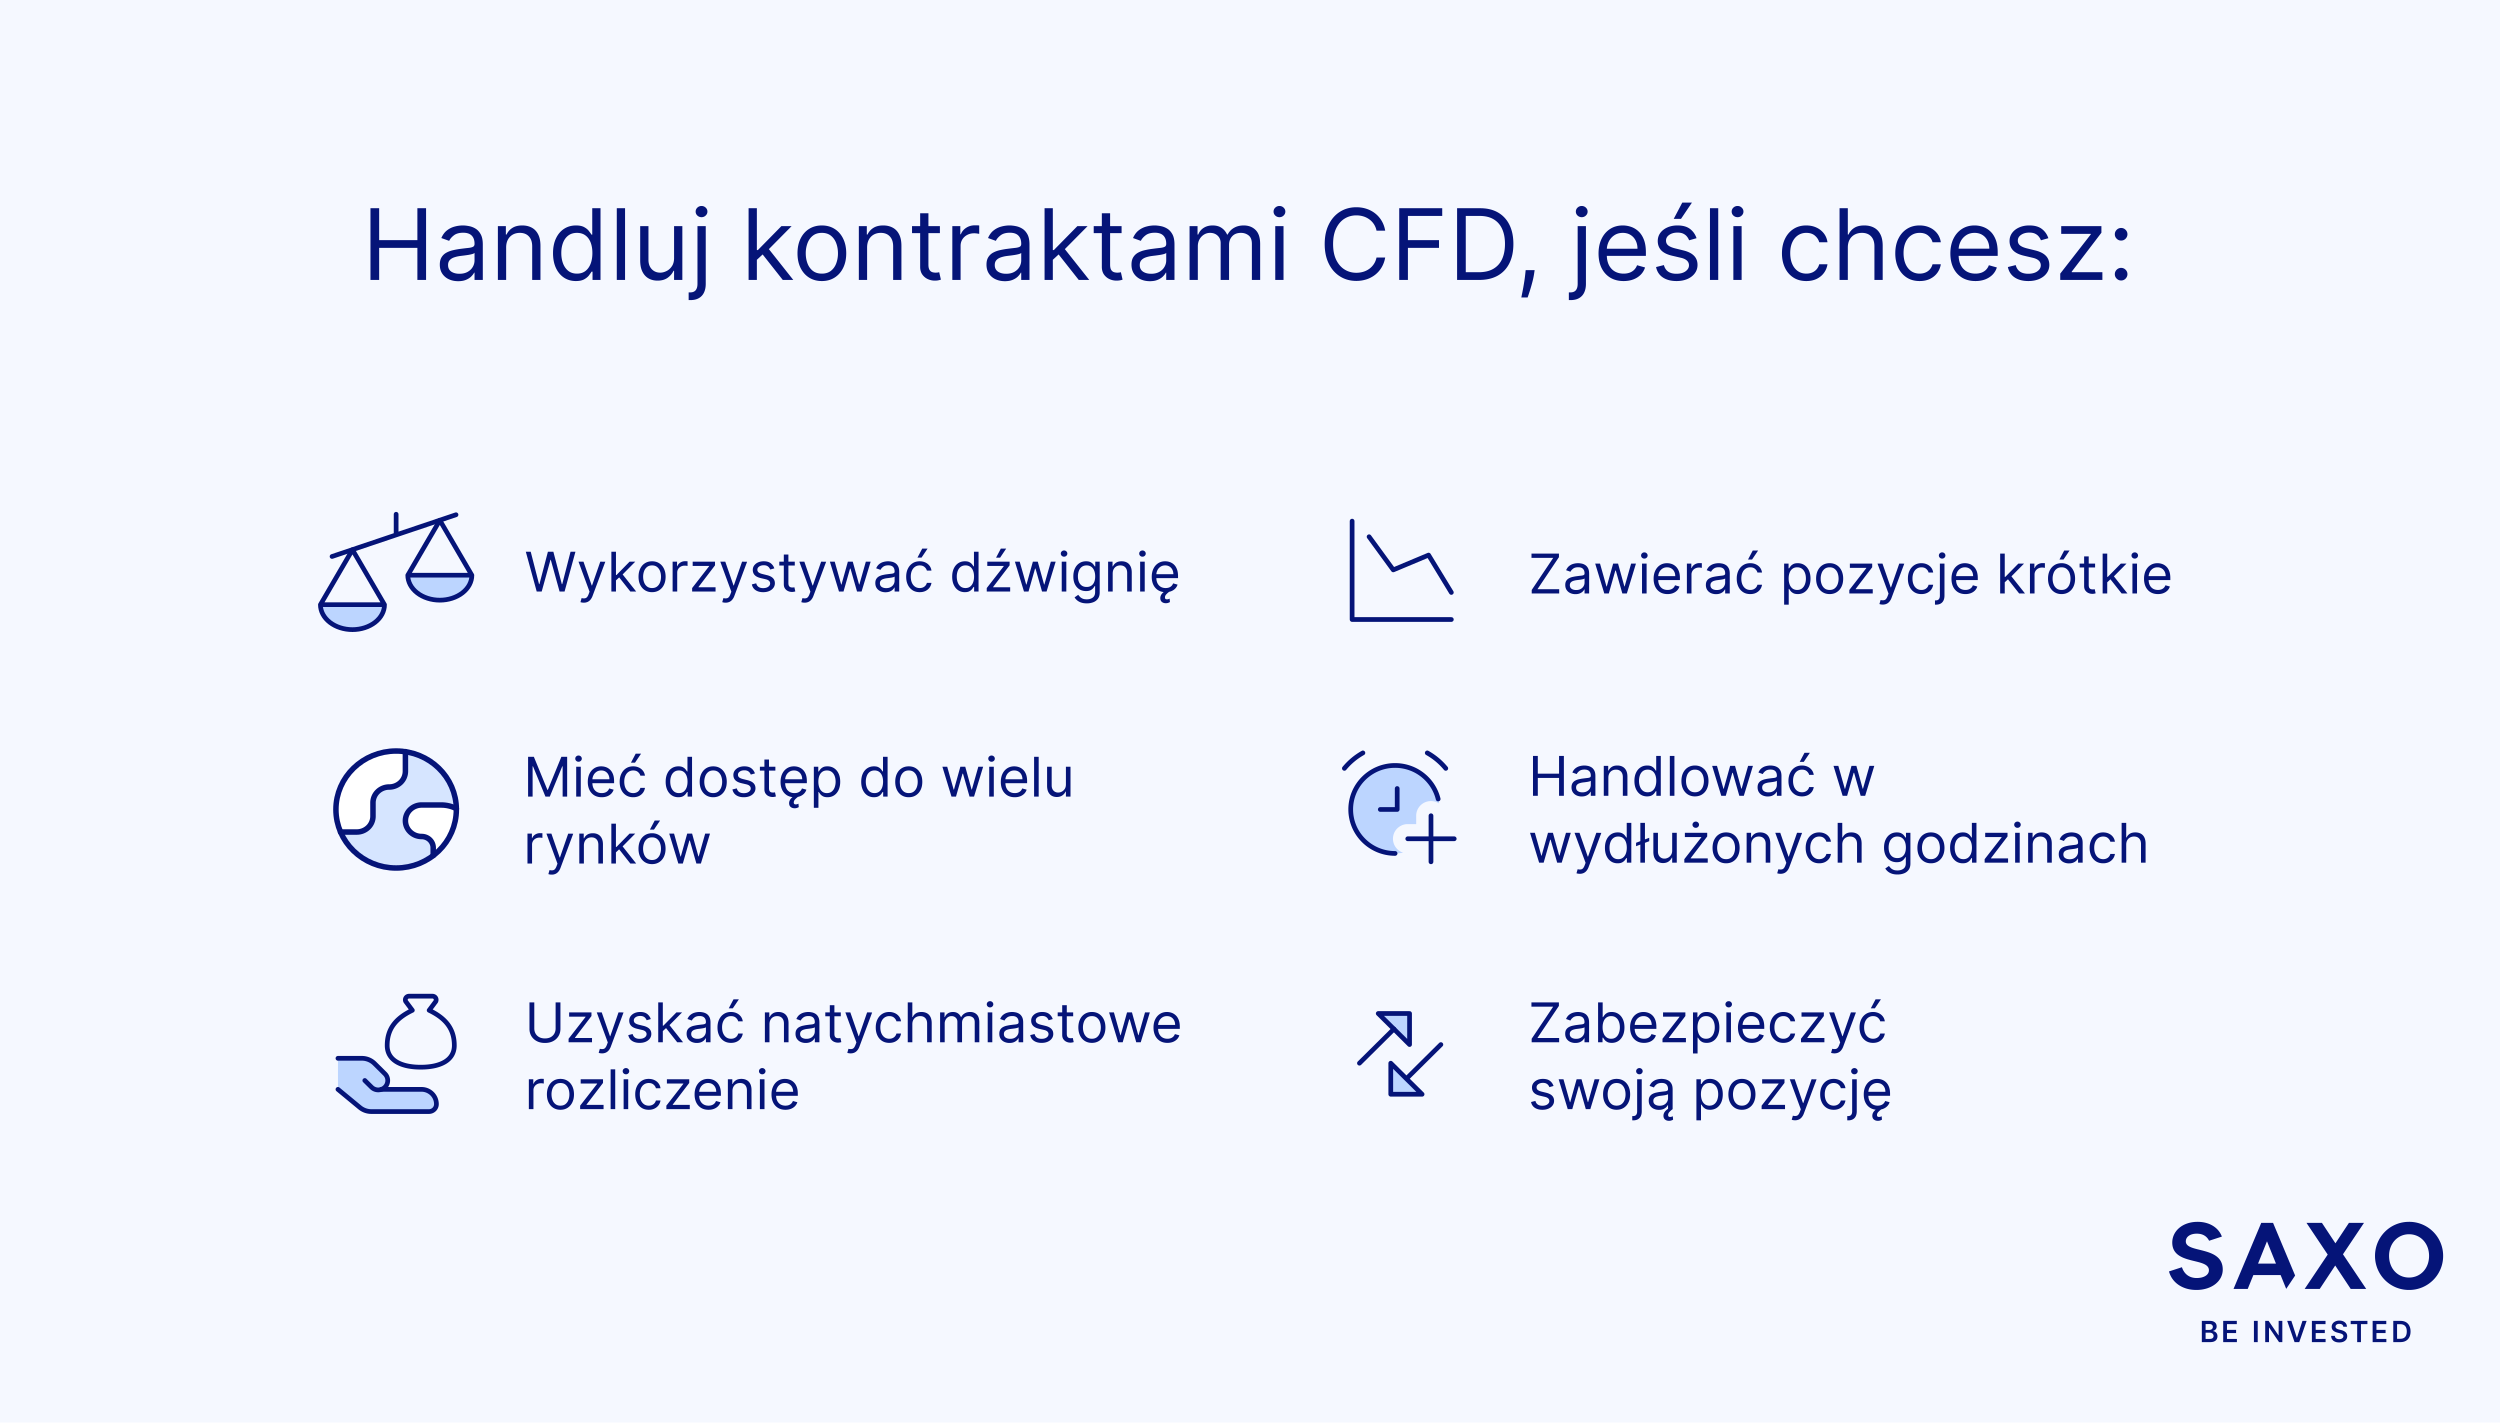 <svg xmlns="http://www.w3.org/2000/svg" width="710" height="404" fill="none"><path fill="#F5F8FF" d="M0 0h710v404H0z"/><path fill="#051478" d="M105.213 79.5V59.136h2.466v9.068h10.858v-9.068h2.466V79.5h-2.466v-9.108h-10.858V79.5zm24.903.358q-1.452 0-2.635-.547a4.5 4.5 0 0 1-1.879-1.6q-.696-1.055-.696-2.546 0-1.313.517-2.128.516-.825 1.382-1.293a7.3 7.3 0 0 1 1.909-.696q1.054-.239 2.118-.377a95 95 0 0 1 2.257-.269q.874-.1 1.273-.328.407-.23.407-.796v-.08q0-1.47-.805-2.286-.796-.816-2.416-.815-1.681 0-2.635.735-.955.736-1.343 1.571l-2.227-.795q.597-1.392 1.591-2.168a6 6 0 0 1 2.188-1.093 9 9 0 0 1 2.346-.319q.736 0 1.69.18a5.4 5.4 0 0 1 1.86.705q.905.538 1.501 1.621.597 1.084.597 2.903V79.5h-2.347v-2.068h-.119q-.238.497-.796 1.064-.557.568-1.481.964-.925.398-2.257.398m.358-2.108q1.392 0 2.346-.547.965-.547 1.452-1.412a3.6 3.6 0 0 0 .497-1.82v-2.147q-.149.18-.656.328a11 11 0 0 1-1.153.249 52 52 0 0 1-1.263.178q-.607.07-.985.12a9 9 0 0 0-1.71.388q-.785.258-1.273.785-.477.518-.477 1.412 0 1.223.905 1.85.915.615 2.317.616m13.271-7.437V79.5h-2.346V64.227h2.267v2.387h.199a4.36 4.36 0 0 1 1.63-1.87q1.095-.716 2.824-.716 1.551 0 2.715.637 1.163.626 1.809 1.909.647 1.272.647 3.222V79.5h-2.347v-9.546q0-1.8-.934-2.803-.936-1.015-2.566-1.015-1.123 0-2.008.488a3.5 3.5 0 0 0-1.382 1.422q-.508.934-.508 2.266m19.8 9.505q-1.909 0-3.371-.964-1.461-.975-2.287-2.745-.825-1.779-.825-4.206 0-2.406.825-4.176t2.297-2.734 3.401-.965q1.49 0 2.356.498.875.487 1.333 1.113.467.617.725 1.014h.199v-7.517h2.347V79.5h-2.267v-2.347h-.279q-.258.418-.735 1.054-.478.627-1.363 1.124-.885.487-2.356.487m.318-2.108q1.412 0 2.386-.736.975-.746 1.482-2.058.507-1.322.507-3.052 0-1.71-.497-2.993-.497-1.292-1.472-2.009-.974-.726-2.406-.726-1.491 0-2.486.766-.984.756-1.481 2.058-.488 1.293-.488 2.904 0 1.63.498 2.963.507 1.322 1.491 2.108.995.775 2.466.775m13.652-18.574V79.5h-2.347V59.136zm13.923 14.12v-9.029h2.347V79.5h-2.347v-2.585h-.159q-.537 1.163-1.671 1.978-1.133.806-2.863.806-1.432 0-2.546-.627-1.113-.636-1.75-1.909-.636-1.283-.636-3.231v-9.705h2.347v9.546q0 1.67.934 2.665.945.994 2.406.994.876 0 1.78-.448.915-.447 1.532-1.372.626-.924.626-2.356m6.644-9.029h2.347v16.387q0 1.41-.487 2.446a3.5 3.5 0 0 1-1.452 1.6q-.964.567-2.436.567h-.477V83.04h.437q1.074 0 1.571-.637.498-.626.497-1.79zm1.154-2.545q-.687 0-1.183-.468a1.5 1.5 0 0 1-.488-1.123q0-.657.488-1.124a1.67 1.67 0 0 1 1.183-.467q.685 0 1.173.467.498.467.497 1.124 0 .656-.497 1.124a1.64 1.64 0 0 1-1.173.467m15.553 12.25-.039-2.904h.477l6.682-6.8h2.903l-7.119 7.198h-.199zm-2.187 5.568V59.136h2.347V79.5zm9.705 0-5.966-7.557 1.67-1.63 7.278 9.187zm11.101.318q-2.068 0-3.629-.984-1.551-.985-2.426-2.755-.865-1.77-.865-4.136 0-2.386.865-4.166.875-1.78 2.426-2.764 1.561-.985 3.629-.985t3.619.985q1.562.984 2.427 2.764.875 1.78.875 4.166 0 2.367-.875 4.136-.865 1.77-2.427 2.755-1.55.984-3.619.984m0-2.108q1.57 0 2.585-.805t1.502-2.118a8.1 8.1 0 0 0 .487-2.844q0-1.53-.487-2.853-.488-1.323-1.502-2.138-1.014-.816-2.585-.816t-2.585.816-1.502 2.138a8.2 8.2 0 0 0-.487 2.853q0 1.532.487 2.844.488 1.312 1.502 2.118t2.585.805m12.849-7.397V79.5h-2.346V64.227h2.267v2.387h.198a4.36 4.36 0 0 1 1.631-1.87q1.094-.716 2.824-.716 1.551 0 2.715.637 1.162.626 1.809 1.909.647 1.272.647 3.222V79.5h-2.347v-9.546q0-1.8-.935-2.803-.934-1.015-2.565-1.015-1.124 0-2.009.488a3.5 3.5 0 0 0-1.382 1.422q-.507.934-.507 2.266m20.675-6.086v1.989h-7.915v-1.989zm-5.608-3.659h2.346v14.557q0 .994.289 1.492.297.486.755.656.468.159.985.159.387 0 .636-.04l.398-.08.477 2.109q-.238.09-.666.178-.428.1-1.084.1a4.7 4.7 0 0 1-1.949-.428 3.87 3.87 0 0 1-1.571-1.302q-.616-.876-.616-2.208zm9.137 18.932V64.227h2.267v2.307h.16q.417-1.134 1.511-1.84 1.093-.705 2.466-.705.259 0 .646.01.388.009.587.03v2.386q-.12-.03-.547-.09a5.4 5.4 0 0 0-.885-.07q-1.114 0-1.989.468a3.53 3.53 0 0 0-1.372 1.273q-.497.805-.497 1.84V79.5zm14.913.358q-1.452 0-2.635-.547a4.5 4.5 0 0 1-1.88-1.6q-.696-1.055-.696-2.546 0-1.313.517-2.128.517-.825 1.383-1.293a7.3 7.3 0 0 1 1.909-.696q1.053-.239 2.118-.377a95 95 0 0 1 2.257-.269q.875-.1 1.272-.328.408-.23.408-.796v-.08q0-1.47-.805-2.286-.796-.816-2.417-.815-1.68 0-2.634.735-.955.736-1.343 1.571l-2.227-.795q.597-1.392 1.591-2.168a6 6 0 0 1 2.187-1.093 9 9 0 0 1 2.347-.319q.736 0 1.69.18a5.4 5.4 0 0 1 1.86.705q.904.538 1.501 1.621.597 1.084.597 2.903V79.5h-2.347v-2.068h-.119q-.238.497-.796 1.064-.557.568-1.481.964-.925.398-2.257.398m.358-2.108q1.392 0 2.346-.547.964-.547 1.452-1.412a3.6 3.6 0 0 0 .497-1.82v-2.147q-.149.18-.656.328-.498.14-1.154.249-.645.1-1.262.178-.607.07-.985.12-.915.12-1.71.388-.786.258-1.273.785-.477.518-.477 1.412 0 1.223.905 1.85.915.615 2.317.616m13.112-3.818-.04-2.904h.478l6.682-6.8h2.903l-7.119 7.198h-.199zm-2.187 5.568V59.136h2.346V79.5zm9.704 0-5.966-7.557 1.671-1.63 7.278 9.187zm12.168-15.273v1.989h-7.915v-1.989zm-5.608-3.659h2.347v14.557q0 .994.288 1.492.299.486.756.656.467.159.984.159.388 0 .637-.04l.397-.08.478 2.109q-.239.09-.667.178-.428.1-1.083.1a4.7 4.7 0 0 1-1.949-.428 3.87 3.87 0 0 1-1.571-1.302q-.617-.876-.617-2.208zm13.632 19.29q-1.451 0-2.635-.547a4.53 4.53 0 0 1-1.879-1.6q-.696-1.055-.696-2.546 0-1.313.517-2.128.518-.825 1.382-1.293a7.3 7.3 0 0 1 1.909-.696q1.054-.239 2.118-.377 1.392-.18 2.257-.269.876-.1 1.273-.328.408-.23.408-.796v-.08q0-1.47-.806-2.286-.795-.816-2.416-.815-1.68 0-2.635.735-.955.736-1.342 1.571l-2.227-.795q.596-1.392 1.591-2.168a6 6 0 0 1 2.187-1.093 9 9 0 0 1 2.347-.319q.736 0 1.69.18a5.4 5.4 0 0 1 1.859.705q.906.538 1.502 1.621.596 1.084.596 2.903V79.5h-2.346v-2.068h-.12q-.238.497-.795 1.064-.556.568-1.482.964-.924.398-2.257.398m.358-2.108q1.392 0 2.347-.547.964-.547 1.452-1.412a3.6 3.6 0 0 0 .497-1.82v-2.147q-.15.18-.656.328-.498.14-1.154.249a52 52 0 0 1-1.263.178q-.606.07-.984.12-.915.12-1.71.388-.786.258-1.273.785-.477.518-.477 1.412 0 1.223.905 1.85.914.615 2.316.616m10.925 1.75V64.227h2.267v2.387h.199q.477-1.224 1.541-1.9 1.065-.686 2.556-.686 1.511.001 2.515.686 1.016.676 1.581 1.9h.16a4.45 4.45 0 0 1 1.759-1.88q1.174-.706 2.814-.706 2.049 0 3.351 1.283 1.303 1.273 1.303 3.967V79.5h-2.347V69.278q0-1.69-.924-2.416-.926-.726-2.178-.726-1.611 0-2.496.975-.885.964-.885 2.446V79.5h-2.386V69.04q0-1.303-.845-2.098-.846-.806-2.178-.806-.915 0-1.71.488a3.7 3.7 0 0 0-1.273 1.352q-.477.856-.477 1.978V79.5zm24.336 0V64.227h2.347V79.5zm1.193-17.818a1.67 1.67 0 0 1-1.183-.468 1.5 1.5 0 0 1-.487-1.123 1.5 1.5 0 0 1 .487-1.124 1.67 1.67 0 0 1 1.183-.467q.687 0 1.174.467.497.467.497 1.124 0 .656-.497 1.124a1.64 1.64 0 0 1-1.174.467m30.031 3.818h-2.466a5.1 5.1 0 0 0-.765-1.87 5.1 5.1 0 0 0-1.313-1.352 5.6 5.6 0 0 0-1.7-.835 6.8 6.8 0 0 0-1.949-.278q-1.85 0-3.351.934-1.491.936-2.376 2.755-.875 1.819-.875 4.464t.875 4.465q.885 1.819 2.376 2.754 1.501.935 3.351.935 1.014 0 1.949-.279a5.7 5.7 0 0 0 1.7-.825 5.2 5.2 0 0 0 1.313-1.362q.547-.816.765-1.87h2.466q-.278 1.561-1.014 2.794a7.6 7.6 0 0 1-1.829 2.098 8 8 0 0 1-2.456 1.303 9.2 9.2 0 0 1-2.894.447q-2.605 0-4.633-1.272-2.03-1.273-3.192-3.62-1.163-2.346-1.163-5.568t1.163-5.568q1.162-2.346 3.192-3.62 2.028-1.272 4.633-1.272 1.542 0 2.894.447a7.9 7.9 0 0 1 2.456 1.313 7.5 7.5 0 0 1 1.829 2.088q.736 1.223 1.014 2.794m3.985 14V59.136h12.21v2.188h-9.744v6.88h8.83v2.188h-8.83V79.5zm22.718 0h-6.284V59.136h6.562q2.964 0 5.071 1.223 2.109 1.214 3.232 3.49 1.123 2.268 1.123 5.43 0 3.18-1.133 5.478-1.134 2.287-3.301 3.52-2.168 1.223-5.27 1.223m-3.818-2.187h3.659q2.525 0 4.186-.975 1.66-.975 2.476-2.774.815-1.8.815-4.286 0-2.466-.805-4.245-.805-1.79-2.407-2.745-1.6-.964-3.987-.964h-3.937zm19.555-.597-.159 1.074a22 22 0 0 1-.517 2.426q-.337 1.293-.706 2.436a72 72 0 0 1-.606 1.82h-1.79l.338-1.68q.208-1.045.418-2.338.218-1.283.358-2.624l.119-1.114zm12.223-12.489h2.347v16.387q0 1.41-.488 2.446a3.5 3.5 0 0 1-1.451 1.6q-.964.567-2.436.567h-.478V83.04h.438q1.073 0 1.571-.637.497-.626.497-1.79zm1.153-2.545a1.67 1.67 0 0 1-1.183-.468 1.5 1.5 0 0 1-.487-1.123 1.5 1.5 0 0 1 .487-1.124 1.67 1.67 0 0 1 1.183-.467q.687 0 1.174.467.497.467.497 1.124 0 .656-.497 1.124a1.64 1.64 0 0 1-1.174.467m11.895 18.136q-2.208 0-3.808-.974-1.592-.984-2.456-2.745-.855-1.77-.855-4.116t.855-4.136q.865-1.8 2.406-2.804 1.552-1.015 3.619-1.015 1.194 0 2.357.398a5.85 5.85 0 0 1 2.118 1.293q.954.885 1.521 2.346t.567 3.6v.994h-11.773v-2.028h9.386q0-1.293-.517-2.307a3.9 3.9 0 0 0-1.451-1.601q-.934-.587-2.208-.587-1.401 0-2.426.696a4.6 4.6 0 0 0-1.561 1.79 5.3 5.3 0 0 0-.547 2.367v1.352q0 1.73.597 2.933.606 1.194 1.68 1.82 1.074.615 2.496.616.924 0 1.67-.258a3.6 3.6 0 0 0 1.303-.796 3.6 3.6 0 0 0 .845-1.332l2.267.636a5 5 0 0 1-1.203 2.029q-.844.864-2.088 1.352-1.243.477-2.794.477m20.712-12.17-2.108.596a4 4 0 0 0-.587-1.024q-.378-.507-1.034-.835-.657-.328-1.68-.328-1.402 0-2.337.646-.925.637-.925 1.62 0 .876.637 1.383.636.507 1.988.845l2.267.557q2.048.496 3.053 1.521 1.004 1.014 1.004 2.615 0 1.312-.756 2.347-.745 1.035-2.088 1.63-1.342.597-3.122.597-2.337 0-3.868-1.014t-1.939-2.963l2.228-.557q.318 1.233 1.203 1.85.894.615 2.336.616 1.64 0 2.605-.696.975-.706.975-1.69 0-.795-.557-1.333-.556-.546-1.71-.815l-2.546-.597q-2.098-.497-3.082-1.54-.974-1.055-.974-2.636 0-1.293.725-2.287.736-.995 1.999-1.56 1.272-.568 2.884-.568 2.266 0 3.559.995 1.303.995 1.85 2.625m-6.483-5.489 2.426-4.614h2.744l-3.102 4.614zm12.64-3.023V79.5h-2.347V59.136zm4.298 20.364V64.227h2.346V79.5zm1.193-17.818q-.686 0-1.183-.468a1.5 1.5 0 0 1-.487-1.123 1.5 1.5 0 0 1 .487-1.124 1.67 1.67 0 0 1 1.183-.467q.686 0 1.173.467.498.467.498 1.124 0 .656-.498 1.124a1.63 1.63 0 0 1-1.173.467m19.531 18.136q-2.148 0-3.699-1.014t-2.386-2.794q-.836-1.78-.836-4.067 0-2.327.856-4.106.864-1.79 2.406-2.794 1.55-1.015 3.619-1.015 1.611 0 2.904.597a5.56 5.56 0 0 1 2.117 1.67q.826 1.075 1.025 2.506h-2.347q-.269-1.043-1.193-1.85-.915-.815-2.466-.815-1.372 0-2.406.716-1.025.706-1.601 1.999-.567 1.283-.567 3.013 0 1.77.557 3.082.567 1.313 1.591 2.038 1.034.726 2.426.726.915 0 1.66-.318a3.4 3.4 0 0 0 1.263-.915q.517-.597.736-1.431h2.347a5.44 5.44 0 0 1-.985 2.435q-.775 1.075-2.058 1.71-1.272.627-2.963.627m11.783-9.505V79.5h-2.347V59.136h2.347v7.478h.198a4.3 4.3 0 0 1 1.611-1.88q1.084-.706 2.884-.706 1.561 0 2.734.627 1.173.616 1.82 1.899.656 1.273.656 3.242V79.5h-2.347v-9.546q0-1.818-.944-2.813-.935-1.005-2.595-1.005-1.154 0-2.069.488a3.56 3.56 0 0 0-1.431 1.422q-.517.934-.517 2.266m20.401 9.505q-2.148 0-3.699-1.014t-2.387-2.794-.835-4.067q0-2.327.855-4.106.866-1.79 2.406-2.794 1.552-1.015 3.62-1.015 1.61 0 2.903.597a5.56 5.56 0 0 1 2.118 1.67q.825 1.075 1.024 2.506h-2.346q-.269-1.043-1.194-1.85-.914-.815-2.465-.815-1.372 0-2.407.716-1.023.706-1.601 1.999-.566 1.283-.566 3.013 0 1.77.556 3.082.568 1.313 1.591 2.038 1.035.726 2.427.726.914 0 1.66-.318a3.4 3.4 0 0 0 1.263-.915q.517-.597.736-1.431h2.346a5.4 5.4 0 0 1-.984 2.435q-.775 1.075-2.058 1.71-1.274.627-2.963.627m15.839 0q-2.208 0-3.808-.974-1.591-.984-2.456-2.745-.855-1.77-.855-4.116t.855-4.136q.865-1.8 2.406-2.804 1.551-1.015 3.619-1.015 1.194 0 2.357.398a5.85 5.85 0 0 1 2.118 1.293q.954.885 1.521 2.346t.567 3.6v.994h-11.773v-2.028h9.387q0-1.293-.518-2.307a3.9 3.9 0 0 0-1.451-1.601q-.935-.587-2.208-.587-1.401 0-2.426.696a4.6 4.6 0 0 0-1.561 1.79 5.3 5.3 0 0 0-.547 2.367v1.352q0 1.73.597 2.933.606 1.194 1.68 1.82 1.074.615 2.496.616a5.1 5.1 0 0 0 1.67-.258 3.6 3.6 0 0 0 1.303-.796 3.6 3.6 0 0 0 .845-1.332l2.267.636a5 5 0 0 1-1.203 2.029q-.845.864-2.088 1.352-1.243.477-2.794.477m20.712-12.17-2.108.596a4 4 0 0 0-.587-1.024q-.378-.507-1.034-.835-.657-.328-1.68-.328-1.403 0-2.337.646-.925.637-.925 1.62 0 .876.637 1.383.636.507 1.988.845l2.267.557q2.048.496 3.053 1.521 1.004 1.014 1.004 2.615 0 1.312-.756 2.347-.745 1.035-2.088 1.63-1.342.597-3.122.597-2.337 0-3.868-1.014t-1.939-2.963l2.228-.557q.318 1.233 1.203 1.85.894.615 2.336.616 1.641 0 2.606-.696.974-.706.974-1.69 0-.795-.557-1.333-.557-.546-1.71-.815l-2.546-.597q-2.098-.497-3.082-1.54-.974-1.055-.974-2.636 0-1.293.725-2.287.736-.995 1.999-1.56 1.273-.568 2.884-.568 2.267 0 3.559.995 1.303.995 1.85 2.625m3.373 11.852v-1.79l8.67-11.136v-.16h-8.392v-2.187h11.415v1.87l-8.432 11.056v.16h8.71V79.5zm17.296.16q-.735 0-1.263-.528a1.72 1.72 0 0 1-.527-1.263q0-.735.527-1.263a1.73 1.73 0 0 1 1.263-.526q.736 0 1.263.526.527.528.527 1.263 0 .487-.249.895-.238.407-.646.657a1.7 1.7 0 0 1-.895.238m0-11.336q-.735 0-1.263-.527a1.72 1.72 0 0 1-.527-1.263q0-.735.527-1.263a1.73 1.73 0 0 1 1.263-.527q.736 0 1.263.527.527.528.527 1.263 0 .487-.249.895-.238.407-.646.656-.397.24-.895.239M435.01 168.542v-.995l6.098-9.103h-6.164v-1.215h7.799v.995l-6.098 9.103h6.165v1.215zm12.417.199a3.45 3.45 0 0 1-1.463-.304 2.5 2.5 0 0 1-1.044-.89q-.387-.585-.387-1.414 0-.729.287-1.182.288-.458.768-.718t1.061-.386q.585-.133 1.176-.21.774-.1 1.254-.149.486-.056.707-.183.227-.126.227-.442v-.044q0-.817-.448-1.27-.441-.453-1.342-.453-.933 0-1.464.409-.53.408-.746.872l-1.237-.442q.332-.772.884-1.204a3.3 3.3 0 0 1 1.215-.607 5 5 0 0 1 1.304-.177q.408 0 .939.099.535.094 1.033.393.502.298.834.9t.331 1.613v5.59h-1.303v-1.149h-.067a2.3 2.3 0 0 1-.442.591q-.309.315-.823.536-.513.22-1.254.221m.199-1.171q.774 0 1.304-.304.536-.304.806-.785.277-.48.277-1.01v-1.194q-.083.1-.365.183a6 6 0 0 1-.641.138q-.359.055-.701.099-.337.039-.547.067a5 5 0 0 0-.95.215 1.64 1.64 0 0 0-.707.436q-.265.288-.265.785 0 .68.502 1.027.509.343 1.287.343m7.992.972-2.585-8.485h1.369l1.834 6.496h.089l1.811-6.496h1.392l1.79 6.474h.088l1.834-6.474h1.37l-2.585 8.485h-1.281l-1.856-6.518h-.133l-1.856 6.518zm10.716 0v-8.485h1.303v8.485zm.662-9.899a.93.93 0 0 1-.657-.259.84.84 0 0 1-.271-.624q0-.365.271-.625a.93.93 0 0 1 .657-.259q.382 0 .652.259a.83.83 0 0 1 .276.625.83.83 0 0 1-.276.624.9.9 0 0 1-.652.259m6.586 10.076q-1.227 0-2.116-.542a3.63 3.63 0 0 1-1.364-1.524q-.475-.984-.475-2.287t.475-2.298q.48-1 1.337-1.558.861-.563 2.01-.563.663 0 1.31.221.646.221 1.176.718.53.492.845 1.304.315.811.315 1.999v.552h-6.54v-1.126h5.214q0-.718-.287-1.282a2.17 2.17 0 0 0-.806-.889q-.519-.326-1.227-.326-.779 0-1.347.387a2.54 2.54 0 0 0-.868.994 2.9 2.9 0 0 0-.303 1.314v.752q0 .96.331 1.629.337.663.934 1.011.595.342 1.386.342.514 0 .928-.143.42-.15.724-.442.304-.299.469-.74l1.259.353a2.8 2.8 0 0 1-.668 1.127q-.47.481-1.16.751-.69.266-1.552.266m5.496-.177v-8.485h1.259v1.282h.089a2.03 2.03 0 0 1 .839-1.022 2.48 2.48 0 0 1 1.37-.392q.144 0 .359.005.216.006.326.017v1.326a4 4 0 0 0-.304-.05 3 3 0 0 0-.491-.039q-.62 0-1.105.26-.48.254-.762.707a1.9 1.9 0 0 0-.276 1.022v5.369zm8.284.199a3.5 3.5 0 0 1-1.464-.304 2.5 2.5 0 0 1-1.044-.89q-.386-.585-.386-1.414 0-.729.287-1.182.287-.458.768-.718.48-.26 1.06-.386.586-.133 1.177-.21.772-.1 1.254-.149.486-.056.707-.183.226-.126.226-.442v-.044q0-.817-.447-1.27-.442-.453-1.342-.453-.934 0-1.464.409-.53.408-.746.872l-1.237-.442q.331-.772.884-1.204a3.3 3.3 0 0 1 1.215-.607 5 5 0 0 1 1.303-.177q.41 0 .939.099.537.094 1.033.393.502.298.834.9t.332 1.613v5.59h-1.304v-1.149h-.066a2.3 2.3 0 0 1-.442.591q-.31.315-.823.536-.513.22-1.254.221m.199-1.171q.774 0 1.304-.304.536-.304.806-.785.276-.48.276-1.01v-1.194q-.083.1-.364.183a6 6 0 0 1-.641.138q-.358.055-.702.099a30 30 0 0 0-.546.067 5 5 0 0 0-.95.215 1.65 1.65 0 0 0-.708.436q-.264.288-.265.785 0 .68.503 1.027.509.343 1.287.343m9.516 1.149q-1.193 0-2.055-.564a3.7 3.7 0 0 1-1.326-1.552q-.464-.989-.464-2.259 0-1.293.475-2.282.481-.994 1.337-1.552.862-.563 2.011-.563.894 0 1.613.331.718.332 1.176.928.46.597.569 1.392h-1.303q-.15-.58-.663-1.027-.509-.453-1.37-.453-.762 0-1.337.398-.569.391-.889 1.11-.315.713-.315 1.674 0 .983.309 1.712.315.729.884 1.132.574.403 1.348.403.508 0 .922-.176.415-.177.702-.508.287-.332.409-.796h1.303a3 3 0 0 1-.547 1.353 3.06 3.06 0 0 1-1.143.951q-.707.348-1.646.348m-.641-9.811 1.348-2.563h1.524l-1.723 2.563zm10.258 12.815v-11.666h1.259v1.348h.155q.143-.22.397-.563.26-.348.741-.619.486-.276 1.314-.276 1.072 0 1.889.536.818.535 1.276 1.519t.459 2.32q0 1.347-.459 2.336-.458.984-1.27 1.525-.813.536-1.873.536-.817 0-1.309-.271-.492-.276-.757-.624a8 8 0 0 1-.408-.586h-.111v4.485zm1.281-7.423q0 .96.282 1.695.282.73.823 1.144.542.408 1.325.408.817 0 1.365-.43.552-.437.828-1.171a4.6 4.6 0 0 0 .282-1.646q0-.896-.276-1.613-.271-.724-.823-1.144-.547-.425-1.376-.425-.795 0-1.336.403-.542.398-.818 1.116-.276.712-.276 1.663m11.644 4.419q-1.149 0-2.016-.547-.862-.548-1.348-1.53-.48-.984-.481-2.298 0-1.325.481-2.315.486-.989 1.348-1.535.867-.547 2.016-.547t2.011.547q.867.546 1.347 1.535.486.99.486 2.315 0 1.314-.486 2.298a3.67 3.67 0 0 1-1.347 1.53q-.862.547-2.011.547m0-1.172q.873 0 1.436-.447.564-.447.834-1.176a4.5 4.5 0 0 0 .271-1.58q0-.85-.271-1.586a2.67 2.67 0 0 0-.834-1.187q-.563-.453-1.436-.453t-1.436.453a2.67 2.67 0 0 0-.834 1.187 4.5 4.5 0 0 0-.271 1.586q0 .85.271 1.58.27.729.834 1.176.563.447 1.436.447m5.591.995v-.995l4.817-6.186v-.088h-4.662v-1.216h6.341v1.039l-4.684 6.142v.089h4.839v1.215zm9.498 3.159q-.332 0-.591-.055a1.6 1.6 0 0 1-.359-.099l.332-1.149q.712.182 1.187-.011.475-.189.823-1.138l.243-.663-3.137-8.529h1.414l2.342 6.761h.088l2.342-6.761 1.425.022-3.612 9.7a3.6 3.6 0 0 1-.602 1.072q-.36.43-.834.64-.47.21-1.061.21m10.977-2.982q-1.192 0-2.055-.564a3.67 3.67 0 0 1-1.325-1.552q-.464-.989-.464-2.259 0-1.293.475-2.282.48-.994 1.336-1.552.862-.563 2.011-.563.895 0 1.613.331.719.332 1.176.928.46.597.569 1.392h-1.303q-.15-.58-.663-1.027-.508-.453-1.37-.453-.762 0-1.337.398-.568.391-.889 1.11-.315.713-.315 1.674 0 .983.31 1.712.314.729.883 1.132.575.403 1.348.403.508 0 .923-.176a1.9 1.9 0 0 0 .701-.508q.288-.332.409-.796h1.303a3 3 0 0 1-.546 1.353 3.07 3.07 0 0 1-1.144.951q-.707.348-1.646.348m5.242-8.662h1.304v9.103q0 .785-.271 1.359-.266.575-.806.89-.537.314-1.354.314h-.265v-1.215h.243q.597 0 .873-.353.276-.348.276-.995zm.641-1.414a.93.93 0 0 1-.657-.259.83.83 0 0 1-.271-.624q0-.365.271-.625a.93.93 0 0 1 .657-.259.9.9 0 0 1 .652.259.83.83 0 0 1 .276.625.83.83 0 0 1-.276.624.9.9 0 0 1-.652.259m6.608 10.076q-1.227 0-2.116-.542a3.63 3.63 0 0 1-1.364-1.524q-.475-.984-.475-2.287t.475-2.298q.48-1 1.336-1.558.862-.563 2.011-.563.663 0 1.309.221a3.25 3.25 0 0 1 1.177.718q.53.492.845 1.304.315.811.315 1.999v.552h-6.54v-1.126h5.214a2.8 2.8 0 0 0-.287-1.282 2.17 2.17 0 0 0-.807-.889q-.52-.326-1.226-.326-.779 0-1.348.387a2.54 2.54 0 0 0-.867.994 2.9 2.9 0 0 0-.304 1.314v.752q0 .96.332 1.629.336.663.933 1.011.597.342 1.387.342.513 0 .927-.143.42-.15.724-.442.304-.299.47-.74l1.259.353a2.8 2.8 0 0 1-.668 1.127q-.47.481-1.16.751a4.3 4.3 0 0 1-1.552.266m11.086-3.271-.023-1.612h.266l3.711-3.779h1.613l-3.955 4h-.11zm-1.216 3.094v-11.313h1.304v11.313zm5.391 0-3.314-4.198.928-.906 4.044 5.104zm3.07 0v-8.485h1.26v1.282h.088q.232-.63.84-1.022a2.47 2.47 0 0 1 1.369-.392q.144 0 .359.005.216.006.326.017v1.326a4 4 0 0 0-.303-.05 3 3 0 0 0-.492-.039q-.619 0-1.105.26-.48.254-.762.707a1.9 1.9 0 0 0-.276 1.022v5.369zm8.976.177q-1.149 0-2.016-.547a3.7 3.7 0 0 1-1.348-1.53q-.48-.984-.48-2.298 0-1.325.48-2.315.486-.989 1.348-1.535.867-.547 2.016-.547t2.011.547q.867.546 1.348 1.535.486.99.486 2.315 0 1.314-.486 2.298a3.68 3.68 0 0 1-1.348 1.53q-.862.547-2.011.547m0-1.172q.873 0 1.436-.447.564-.447.834-1.176a4.5 4.5 0 0 0 .271-1.58q0-.85-.271-1.586a2.67 2.67 0 0 0-.834-1.187q-.563-.453-1.436-.453-.872 0-1.436.453a2.67 2.67 0 0 0-.834 1.187 4.5 4.5 0 0 0-.271 1.586q0 .85.271 1.58.27.729.834 1.176.563.447 1.436.447m-.596-8.639 1.347-2.563h1.525l-1.724 2.563zm10.12 1.149v1.105h-4.397v-1.105zm-3.115-2.032h1.304v8.086q0 .553.16.829.165.27.42.364.26.089.546.089.216 0 .354-.022l.221-.044.265 1.171a3 3 0 0 1-.37.099 2.7 2.7 0 0 1-.602.055q-.552 0-1.083-.237-.525-.238-.873-.724-.342-.486-.342-1.226zm6.474 7.423-.022-1.612h.265l3.712-3.779h1.613l-3.955 4h-.111zm-1.216 3.094v-11.313h1.304v11.313zm5.392 0-3.315-4.198.928-.906 4.044 5.104zm3.069 0v-8.485h1.304v8.485zm.663-9.899a.93.93 0 0 1-.657-.259.83.83 0 0 1-.271-.624q0-.365.271-.625a.93.93 0 0 1 .657-.259q.381 0 .652.259a.83.83 0 0 1 .276.625.83.83 0 0 1-.276.624.9.9 0 0 1-.652.259m6.586 10.076q-1.227 0-2.116-.542a3.63 3.63 0 0 1-1.364-1.524q-.475-.984-.475-2.287t.475-2.298q.48-1 1.337-1.558.861-.563 2.01-.563.663 0 1.309.221a3.25 3.25 0 0 1 1.177.718q.53.492.845 1.304.315.811.315 1.999v.552h-6.54v-1.126h5.214a2.8 2.8 0 0 0-.287-1.282 2.17 2.17 0 0 0-.807-.889q-.519-.326-1.226-.326-.778 0-1.348.387a2.55 2.55 0 0 0-.867.994 2.9 2.9 0 0 0-.304 1.314v.752q0 .96.332 1.629.337.663.933 1.011.597.342 1.387.342.514 0 .928-.143.42-.15.723-.442.304-.299.47-.74l1.259.353a2.8 2.8 0 0 1-.668 1.127q-.47.481-1.16.751-.69.266-1.552.266M434.994 296v-.994l6.098-9.103h-6.164v-1.215h7.799v.994l-6.098 9.103h6.165V296zm12.417.199a3.4 3.4 0 0 1-1.463-.304 2.5 2.5 0 0 1-1.044-.889q-.387-.586-.387-1.414 0-.729.287-1.182a2.03 2.03 0 0 1 .768-.718q.48-.26 1.061-.387.585-.132 1.176-.21.774-.1 1.254-.149.486-.056.707-.182.227-.127.227-.442v-.045q0-.817-.448-1.27-.442-.453-1.342-.453-.933 0-1.464.409-.53.408-.746.873l-1.237-.442q.332-.774.884-1.204a3.3 3.3 0 0 1 1.215-.608 5 5 0 0 1 1.304-.177q.408 0 .939.1.535.093 1.033.392.502.299.834.9.331.602.331 1.613V296h-1.303v-1.149h-.067a2.3 2.3 0 0 1-.442.591q-.309.315-.823.536-.513.22-1.254.221m.199-1.171q.774 0 1.304-.304a2.07 2.07 0 0 0 1.083-1.795v-1.193q-.084.1-.365.182a6 6 0 0 1-.641.138q-.359.055-.701.1-.337.038-.547.066a5 5 0 0 0-.95.215 1.63 1.63 0 0 0-.707.437q-.265.287-.265.784 0 .68.502 1.027.509.343 1.287.343m6.246.972v-11.312h1.304v4.175h.11q.144-.22.398-.563.26-.348.74-.619.486-.276 1.315-.276 1.071 0 1.889.536.817.536 1.276 1.519.458.983.458 2.32 0 1.347-.458 2.336-.458.984-1.271 1.525-.811.536-1.872.536-.818 0-1.309-.271-.492-.276-.757-.624a8 8 0 0 1-.409-.586h-.154V296zm1.282-4.242q0 .961.281 1.696.283.729.823 1.143.541.409 1.326.409.818 0 1.364-.431.553-.436.829-1.171a4.6 4.6 0 0 0 .282-1.646q0-.895-.276-1.613-.271-.724-.824-1.143-.546-.426-1.375-.426-.795 0-1.337.403-.541.398-.817 1.116-.276.712-.276 1.663m11.76 4.419q-1.227 0-2.116-.542a3.63 3.63 0 0 1-1.364-1.524q-.475-.984-.475-2.287 0-1.304.475-2.298.48-.999 1.336-1.557.862-.564 2.011-.564.663 0 1.309.221a3.25 3.25 0 0 1 1.177.718q.53.491.845 1.304.315.812.315 1.999v.553h-6.54v-1.127h5.214a2.8 2.8 0 0 0-.287-1.282 2.17 2.17 0 0 0-.807-.889q-.52-.326-1.226-.326-.778 0-1.348.387a2.55 2.55 0 0 0-.867.994 2.9 2.9 0 0 0-.304 1.315v.751q0 .962.332 1.629.336.663.933 1.011.597.343 1.387.343.513 0 .928-.144.42-.149.723-.442.304-.298.47-.74l1.259.354a2.8 2.8 0 0 1-.668 1.126q-.47.481-1.16.752a4.3 4.3 0 0 1-1.552.265m5.253-.177v-.994l4.816-6.187v-.088h-4.662v-1.215h6.341v1.038l-4.684 6.142v.089h4.839V296zm8.658 3.182v-11.666h1.259v1.347h.155q.144-.22.398-.563a2.3 2.3 0 0 1 .74-.619q.486-.276 1.314-.276 1.073 0 1.89.536t1.276 1.519.458 2.32q0 1.347-.458 2.336-.46.984-1.271 1.525-.811.536-1.872.536-.818 0-1.31-.271-.491-.276-.756-.624a8 8 0 0 1-.409-.586h-.111v4.486zm1.281-7.424q0 .961.282 1.696.282.729.823 1.143.541.409 1.326.409.818 0 1.364-.431.553-.436.829-1.171a4.6 4.6 0 0 0 .281-1.646q0-.895-.276-1.613-.27-.724-.823-1.143-.546-.426-1.375-.426-.795 0-1.337.403-.541.398-.817 1.116-.277.712-.277 1.663m8.198 4.242v-8.484h1.303V296zm.662-9.898a.93.93 0 0 1-.657-.26.84.84 0 0 1-.271-.624q0-.365.271-.624a.93.93 0 0 1 .657-.26q.382 0 .652.26a.83.83 0 0 1 .276.624.83.83 0 0 1-.276.624.9.9 0 0 1-.652.26m6.586 10.075q-1.227 0-2.116-.542a3.63 3.63 0 0 1-1.364-1.524q-.475-.984-.475-2.287 0-1.304.475-2.298.48-.999 1.337-1.557.861-.564 2.01-.564.663 0 1.309.221.647.221 1.177.718.53.491.845 1.304.315.812.315 1.999v.553h-6.54v-1.127h5.214q0-.718-.287-1.282a2.17 2.17 0 0 0-.806-.889q-.52-.326-1.227-.326-.779 0-1.347.387a2.54 2.54 0 0 0-.868.994 2.9 2.9 0 0 0-.303 1.315v.751q0 .962.331 1.629.338.663.933 1.011.597.343 1.387.343.513 0 .928-.144.42-.149.724-.442.303-.298.469-.74l1.259.354a2.8 2.8 0 0 1-.668 1.126q-.47.481-1.16.752-.69.264-1.552.265m8.943 0q-1.194 0-2.055-.564a3.67 3.67 0 0 1-1.326-1.552q-.464-.988-.464-2.259 0-1.293.475-2.281.481-.994 1.337-1.552.862-.564 2.011-.564.894 0 1.613.332.717.331 1.176.928.458.595.569 1.392h-1.304q-.149-.58-.662-1.028-.509-.453-1.37-.453-.762 0-1.337.398-.569.391-.889 1.11-.315.713-.315 1.674 0 .983.309 1.712.315.73.884 1.133.574.402 1.348.403.508 0 .922-.177t.702-.508a1.95 1.95 0 0 0 .408-.796h1.304a3 3 0 0 1-.547 1.354 3.06 3.06 0 0 1-1.143.95q-.707.348-1.646.348m4.999-.177v-.994l4.816-6.187v-.088h-4.662v-1.215h6.341v1.038l-4.684 6.142v.089h4.839V296zm9.498 3.16q-.332 0-.591-.056a1.6 1.6 0 0 1-.359-.099l.331-1.149q.712.182 1.188-.011.475-.188.823-1.138l.243-.663-3.138-8.528h1.414l2.342 6.761h.089l2.342-6.761 1.425.022-3.613 9.699a3.6 3.6 0 0 1-.602 1.072 2.3 2.3 0 0 1-.834.641q-.47.21-1.06.21m10.977-2.983q-1.194 0-2.055-.564a3.66 3.66 0 0 1-1.326-1.552q-.464-.988-.464-2.259 0-1.293.475-2.281.48-.994 1.337-1.552.861-.564 2.01-.564a3.8 3.8 0 0 1 1.613.332q.718.331 1.177.928.458.595.569 1.392h-1.304q-.149-.58-.663-1.028-.507-.453-1.369-.453a2.3 2.3 0 0 0-1.337.398q-.57.391-.89 1.11-.314.713-.314 1.674 0 .983.309 1.712.315.73.884 1.133.574.402 1.348.403.507 0 .922-.177a1.9 1.9 0 0 0 .701-.508 1.94 1.94 0 0 0 .409-.796h1.304a3 3 0 0 1-.547 1.354 3.06 3.06 0 0 1-1.143.95q-.707.348-1.646.348m-.641-9.81 1.348-2.563h1.524l-1.723 2.563zm-90.109 22.049-1.171.331a2.2 2.2 0 0 0-.326-.569 1.6 1.6 0 0 0-.575-.464q-.364-.182-.933-.182-.779 0-1.298.359-.514.354-.514.9 0 .486.354.768.353.281 1.104.47l1.26.309q1.137.276 1.696.845.558.564.558 1.453 0 .729-.42 1.303-.414.575-1.16.906t-1.735.332q-1.298 0-2.148-.564-.851-.563-1.077-1.646l1.237-.309q.176.685.668 1.027.498.343 1.298.343.912 0 1.447-.387.542-.392.542-.939a.99.99 0 0 0-.31-.74q-.308-.304-.95-.453l-1.414-.331q-1.165-.276-1.712-.857-.541-.585-.541-1.463 0-.719.403-1.271a2.74 2.74 0 0 1 1.11-.867q.707-.315 1.602-.315 1.26 0 1.977.553.724.552 1.028 1.458m4.039 6.584-2.585-8.484h1.37l1.834 6.495h.088l1.812-6.495h1.392l1.789 6.473h.089l1.834-6.473h1.37L451.649 315h-1.281l-1.856-6.518h-.133L446.524 315zm13.874.177q-1.149 0-2.016-.547-.862-.548-1.348-1.53-.48-.984-.48-2.298 0-1.326.48-2.314.486-.99 1.348-1.536.867-.547 2.016-.547t2.011.547q.867.547 1.347 1.536.487.988.487 2.314 0 1.314-.487 2.298a3.67 3.67 0 0 1-1.347 1.53q-.862.547-2.011.547m0-1.171q.873 0 1.436-.448.564-.447.834-1.176a4.5 4.5 0 0 0 .271-1.58q0-.851-.271-1.585a2.67 2.67 0 0 0-.834-1.188q-.563-.453-1.436-.453t-1.436.453a2.67 2.67 0 0 0-.834 1.188 4.5 4.5 0 0 0-.271 1.585q0 .85.271 1.58.27.729.834 1.176.563.448 1.436.448m5.834-7.49h1.304v9.103q0 .784-.271 1.358-.264.575-.806.89-.536.315-1.353.315h-.265v-1.216h.243q.596 0 .872-.353.276-.349.276-.994zm.641-1.414a.93.93 0 0 1-.657-.26.83.83 0 0 1-.271-.624q0-.365.271-.624a.93.93 0 0 1 .657-.26q.381 0 .652.26a.83.83 0 0 1 .276.624.83.83 0 0 1-.276.624.9.9 0 0 1-.652.26m5.547 10.097a3.4 3.4 0 0 1-1.463-.304 2.5 2.5 0 0 1-1.044-.889q-.387-.586-.387-1.414 0-.729.287-1.182a2.03 2.03 0 0 1 .768-.718q.48-.26 1.061-.387.585-.132 1.176-.21.774-.1 1.254-.149.486-.056.707-.182.226-.127.226-.442v-.045q0-.817-.447-1.27-.442-.453-1.342-.453-.934 0-1.464.409-.53.408-.746.873l-1.237-.442q.332-.774.884-1.204a3.3 3.3 0 0 1 1.215-.608 5 5 0 0 1 1.304-.177q.408 0 .939.1.535.093 1.033.392.502.299.834.9.331.602.331 1.613V315h-1.304v-1.149h-.066a2.3 2.3 0 0 1-.442.591q-.309.315-.823.536-.513.22-1.254.221m.199-1.171q.774 0 1.304-.304a2.07 2.07 0 0 0 1.082-1.795v-1.193q-.082.1-.364.182a6 6 0 0 1-.641.138q-.359.055-.701.1-.337.038-.547.066a5 5 0 0 0-.95.215 1.63 1.63 0 0 0-.707.437q-.265.287-.265.784 0 .68.502 1.027.508.343 1.287.343m2.652 4.286q-.68 0-1.127-.375-.442-.37-.442-1.083 0-.409.199-.818.198-.408.64-.789t1.171-.713l.597.464a7 7 0 0 0-.889.773q-.392.41-.392.906 0 .249.121.387.122.143.453.143.249 0 .442-.066.194-.066.309-.132l.089.972a2.4 2.4 0 0 1-.481.221q-.293.11-.69.11m7.792-.132v-11.666h1.259v1.347h.155q.144-.22.398-.563.26-.348.74-.619.486-.276 1.315-.276 1.071 0 1.889.536.817.536 1.276 1.519.458.983.458 2.32 0 1.347-.458 2.336-.458.984-1.271 1.525-.811.536-1.872.536-.818 0-1.309-.271-.492-.276-.757-.624a8 8 0 0 1-.409-.586h-.11v4.486zm1.282-7.424q0 .961.281 1.696.282.729.823 1.143.541.409 1.326.409.818 0 1.364-.431.553-.436.829-1.171a4.6 4.6 0 0 0 .282-1.646q0-.895-.277-1.613-.27-.724-.823-1.143-.546-.426-1.375-.426-.795 0-1.337.403-.541.398-.817 1.116-.276.712-.276 1.663m11.643 4.419q-1.149 0-2.016-.547-.861-.548-1.347-1.53-.481-.984-.481-2.298 0-1.326.481-2.314.486-.99 1.347-1.536.867-.547 2.016-.547t2.011.547q.867.547 1.348 1.536.486.988.486 2.314 0 1.314-.486 2.298a3.68 3.68 0 0 1-1.348 1.53q-.861.547-2.011.547m0-1.171q.873 0 1.437-.448.562-.447.834-1.176.27-.73.27-1.58t-.27-1.585a2.7 2.7 0 0 0-.834-1.188q-.564-.453-1.437-.453-.872 0-1.436.453a2.7 2.7 0 0 0-.834 1.188 4.6 4.6 0 0 0-.27 1.585q0 .85.27 1.58.272.729.834 1.176.564.448 1.436.448m5.592.994v-.994l4.816-6.187v-.088h-4.662v-1.215h6.342v1.038l-4.684 6.142v.089h4.838V315zm9.498 3.16q-.332 0-.591-.056a1.6 1.6 0 0 1-.359-.099l.331-1.149q.712.182 1.188-.011.474-.188.823-1.138l.243-.663-3.138-8.528h1.414l2.342 6.761h.089l2.342-6.761 1.425.022-3.613 9.699a3.6 3.6 0 0 1-.602 1.072 2.3 2.3 0 0 1-.834.641q-.47.21-1.06.21m10.977-2.983q-1.194 0-2.055-.564a3.66 3.66 0 0 1-1.326-1.552q-.464-.988-.464-2.259 0-1.293.475-2.281.481-.994 1.337-1.552.861-.564 2.011-.564a3.8 3.8 0 0 1 1.612.332q.718.331 1.177.928.459.595.569 1.392h-1.304q-.149-.58-.663-1.028-.507-.453-1.369-.453a2.3 2.3 0 0 0-1.337.398q-.569.391-.889 1.11-.315.713-.315 1.674 0 .983.309 1.712.315.73.884 1.133.574.402 1.348.403.507 0 .922-.177.414-.177.702-.508a1.95 1.95 0 0 0 .408-.796h1.304a3 3 0 0 1-.547 1.354 3.06 3.06 0 0 1-1.143.95q-.707.348-1.646.348m5.242-8.661h1.303v9.103q0 .784-.271 1.358-.264.575-.806.89-.535.315-1.353.315h-.265v-1.216h.243q.596 0 .872-.353.277-.349.277-.994zm.64-1.414a.93.93 0 0 1-.657-.26.84.84 0 0 1-.271-.624q0-.365.271-.624a.93.93 0 0 1 .657-.26q.381 0 .652.26a.83.83 0 0 1 .276.624.83.83 0 0 1-.276.624.9.9 0 0 1-.652.26m6.608 10.075q-1.227 0-2.116-.542a3.63 3.63 0 0 1-1.364-1.524q-.475-.984-.475-2.287 0-1.304.475-2.298.48-.999 1.337-1.557.861-.564 2.01-.564.663 0 1.31.221.646.221 1.176.718.53.491.845 1.304.315.812.315 1.999v.553h-6.54v-1.127h5.214q0-.718-.287-1.282a2.17 2.17 0 0 0-.806-.889q-.519-.326-1.227-.326-.779 0-1.347.387a2.54 2.54 0 0 0-.868.994 2.9 2.9 0 0 0-.303 1.315v.751q0 .962.331 1.629.337.663.934 1.011.596.343 1.386.343.514 0 .928-.144.42-.149.724-.442.303-.298.469-.74l1.259.354a2.8 2.8 0 0 1-.668 1.126q-.47.481-1.16.752-.69.264-1.552.265m.044 3.137q-.679 0-1.127-.375-.441-.37-.442-1.083 0-.409.199-.818.199-.408.641-.789t1.171-.713l.597.464a7 7 0 0 0-.89.773q-.392.41-.392.906 0 .249.122.387.121.143.453.143.248 0 .441-.066t.31-.132l.088.972a2.4 2.4 0 0 1-.48.221q-.294.11-.691.11M435.37 226v-11.312h1.37v5.037h6.032v-5.037h1.369V226h-1.369v-5.06h-6.032V226zm13.834.199a3.4 3.4 0 0 1-1.464-.304 2.5 2.5 0 0 1-1.044-.889q-.387-.586-.387-1.414 0-.729.288-1.182.286-.459.768-.718a4 4 0 0 1 1.06-.387q.585-.132 1.177-.21.773-.1 1.253-.149.487-.056.707-.182.227-.127.227-.442v-.045q0-.817-.447-1.27-.442-.453-1.343-.453-.933 0-1.463.409-.531.408-.746.873l-1.237-.442q.33-.774.883-1.204a3.3 3.3 0 0 1 1.216-.608 5 5 0 0 1 1.303-.177q.41 0 .939.1.536.093 1.033.392.503.298.834.9.332.602.332 1.613V226h-1.304v-1.149h-.066a2.3 2.3 0 0 1-.442.591q-.31.315-.823.536-.515.22-1.254.221m.199-1.171q.773 0 1.303-.304.536-.304.807-.784.276-.481.276-1.011v-1.193q-.083.1-.365.182a6 6 0 0 1-.64.138q-.36.055-.702.1-.336.038-.547.066a5 5 0 0 0-.95.215 1.64 1.64 0 0 0-.707.437q-.265.287-.265.784 0 .68.503 1.027.508.343 1.287.343m7.372-4.132V226h-1.303v-8.484h1.259v1.325h.111a2.4 2.4 0 0 1 .906-1.038q.608-.398 1.568-.398.862 0 1.508.354.646.348 1.006 1.06.359.708.359 1.79V226h-1.304v-5.303q0-.999-.519-1.557-.519-.564-1.425-.564-.624 0-1.116.271-.486.27-.768.79t-.282 1.259m10.999 5.281q-1.06 0-1.872-.536-.812-.541-1.271-1.525-.458-.989-.458-2.336 0-1.337.458-2.32.459-.983 1.276-1.519.818-.536 1.89-.536.828 0 1.309.276.486.271.74.619.26.342.403.563h.111v-4.175h1.303V226h-1.259v-1.304h-.155a8 8 0 0 1-.409.586q-.265.348-.756.624-.492.271-1.31.271m.177-1.171q.784 0 1.326-.409.541-.414.823-1.143.282-.735.282-1.696 0-.95-.277-1.663-.276-.718-.817-1.116-.542-.403-1.337-.403-.828 0-1.381.426-.547.42-.823 1.143a4.6 4.6 0 0 0-.27 1.613q0 .905.276 1.646.282.735.828 1.171.553.43 1.37.431m7.584-10.318V226h-1.303v-11.312zm5.835 11.489q-1.149 0-2.017-.547-.861-.548-1.347-1.53-.481-.984-.481-2.298 0-1.326.481-2.314.486-.99 1.347-1.536.868-.547 2.017-.547t2.01.547a3.66 3.66 0 0 1 1.348 1.536q.486.988.486 2.314 0 1.314-.486 2.298a3.67 3.67 0 0 1-1.348 1.53q-.861.546-2.01.547m0-1.171q.872 0 1.436-.448.562-.447.834-1.176.27-.73.27-1.58t-.27-1.585a2.7 2.7 0 0 0-.834-1.188q-.564-.453-1.436-.453-.873 0-1.437.453a2.7 2.7 0 0 0-.834 1.188 4.6 4.6 0 0 0-.27 1.585q0 .85.27 1.58.272.729.834 1.176.564.448 1.437.448m7.468.994-2.586-8.484h1.37l1.834 6.495h.089l1.811-6.495h1.392l1.79 6.473h.088l1.834-6.473h1.37L495.245 226h-1.281l-1.856-6.518h-.133L490.119 226zm13.212.199a3.45 3.45 0 0 1-1.464-.304 2.5 2.5 0 0 1-1.044-.889q-.386-.586-.386-1.414 0-.729.287-1.182.286-.459.768-.718.48-.26 1.06-.387.586-.132 1.177-.21.773-.1 1.254-.149.486-.056.707-.182.226-.127.226-.442v-.045q0-.817-.447-1.27-.442-.453-1.342-.453-.935 0-1.464.409-.53.408-.746.873l-1.237-.442q.331-.774.884-1.204a3.3 3.3 0 0 1 1.215-.608 5 5 0 0 1 1.303-.177q.41 0 .939.1a3 3 0 0 1 1.033.392q.503.298.834.9.332.602.332 1.613V226h-1.304v-1.149h-.066a2.3 2.3 0 0 1-.442.591q-.31.315-.823.536-.513.22-1.254.221m.199-1.171q.774 0 1.304-.304a2.07 2.07 0 0 0 1.082-1.795v-1.193q-.083.1-.364.182a6 6 0 0 1-.641.138q-.358.055-.702.1-.336.038-.546.066a5 5 0 0 0-.95.215 1.64 1.64 0 0 0-.708.437q-.264.287-.265.784 0 .68.503 1.027.508.343 1.287.343m9.516 1.149q-1.193 0-2.055-.564a3.7 3.7 0 0 1-1.326-1.552q-.464-.989-.464-2.259 0-1.293.475-2.281.481-.994 1.337-1.552.862-.564 2.011-.564.894 0 1.613.332.718.331 1.176.928.46.595.569 1.392h-1.303q-.15-.58-.663-1.028-.509-.453-1.37-.453-.762 0-1.337.398-.569.391-.889 1.11-.315.712-.315 1.674 0 .983.309 1.712.315.73.884 1.133.574.403 1.348.403.508 0 .922-.177t.702-.508.409-.796h1.303a3 3 0 0 1-.547 1.354 3.06 3.06 0 0 1-1.143.95q-.707.348-1.646.348m-.641-9.81 1.348-2.563h1.524l-1.723 2.563zm12.18 9.633-2.585-8.484h1.37l1.833 6.495h.089l1.812-6.495h1.392l1.789 6.473h.089l1.833-6.473h1.37L529.711 226h-1.281l-1.856-6.518h-.133L524.585 226zm-86.189 19-2.585-8.484h1.37l1.834 6.495h.088l1.812-6.495h1.392l1.79 6.473h.088l1.834-6.473h1.37L443.523 245h-1.282l-1.856-6.518h-.132L438.397 245zm11.556 3.16q-.332 0-.591-.056a1.6 1.6 0 0 1-.359-.099l.331-1.149q.712.182 1.188-.011.474-.188.823-1.138l.243-.663-3.138-8.528h1.414l2.343 6.761h.088l2.342-6.761 1.425.022-3.612 9.699a3.6 3.6 0 0 1-.603 1.072 2.3 2.3 0 0 1-.834.641q-.47.21-1.06.21m10.734-2.983q-1.06 0-1.873-.536-.812-.541-1.27-1.525-.459-.989-.459-2.336 0-1.337.459-2.32.458-.983 1.276-1.519.817-.536 1.889-.536.828 0 1.309.276.486.271.74.619.26.342.403.563h.111v-4.175h1.303V245h-1.259v-1.304h-.155q-.143.232-.408.586-.265.348-.757.624-.492.271-1.309.271m.176-1.171q.784 0 1.326-.409.541-.414.823-1.143.282-.735.282-1.696 0-.95-.276-1.663-.276-.718-.818-1.116-.541-.403-1.337-.403-.828 0-1.38.426-.547.42-.823 1.143a4.5 4.5 0 0 0-.271 1.613q0 .905.276 1.646.282.735.829 1.171.552.43 1.369.431m8.8-6.076v.972l-3.734 1.414v-.972zm-1.216-4.242V245h-1.303v-11.312zm7.735 7.843v-5.015h1.304V245H474.9v-1.436h-.088a2.8 2.8 0 0 1-.928 1.099q-.63.447-1.591.447-.795 0-1.414-.348-.62-.353-.972-1.06-.354-.712-.354-1.795v-5.391h1.304v5.302q0 .928.519 1.481.524.552 1.337.552.486 0 .988-.248.509-.249.851-.763.348-.514.348-1.309m3.448 3.469v-.994l4.817-6.187v-.088h-4.662v-1.215h6.341v1.038l-4.684 6.142v.089h4.839V245zm3.248-9.898a.93.93 0 0 1-.657-.26.83.83 0 0 1-.271-.624q0-.364.271-.624a.93.93 0 0 1 .657-.26.9.9 0 0 1 .652.26.83.83 0 0 1 .276.624.83.83 0 0 1-.276.624.9.9 0 0 1-.652.26m8.614 10.075q-1.149 0-2.016-.547a3.7 3.7 0 0 1-1.348-1.53q-.48-.984-.48-2.298 0-1.326.48-2.314.487-.99 1.348-1.536.867-.547 2.016-.547t2.011.547q.867.547 1.348 1.536.486.988.486 2.314 0 1.314-.486 2.298a3.68 3.68 0 0 1-1.348 1.53q-.862.546-2.011.547m0-1.171q.873 0 1.436-.448.564-.447.834-1.176a4.5 4.5 0 0 0 .271-1.58q0-.851-.271-1.585a2.67 2.67 0 0 0-.834-1.188q-.563-.453-1.436-.453t-1.436.453a2.67 2.67 0 0 0-.834 1.188 4.6 4.6 0 0 0-.271 1.585q0 .85.271 1.58.27.729.834 1.176.563.448 1.436.448m7.138-4.11V245h-1.303v-8.484h1.259v1.325h.11a2.4 2.4 0 0 1 .906-1.038q.608-.398 1.569-.398.861 0 1.508.354.647.348 1.005 1.06.36.708.359 1.79V245h-1.303v-5.303q0-.999-.519-1.557-.52-.564-1.426-.564-.624 0-1.115.271-.486.27-.768.79t-.282 1.259m8.331 8.264q-.332 0-.591-.056a1.6 1.6 0 0 1-.359-.099l.332-1.149q.712.182 1.187-.011.475-.188.823-1.138l.243-.663-3.137-8.528h1.414l2.342 6.761h.088l2.342-6.761 1.425.022-3.612 9.699a3.6 3.6 0 0 1-.602 1.072q-.36.43-.834.641-.47.21-1.061.21m10.977-2.983q-1.192 0-2.055-.564a3.67 3.67 0 0 1-1.325-1.552q-.464-.989-.464-2.259 0-1.293.475-2.281.48-.994 1.336-1.552.862-.564 2.011-.564.895 0 1.613.332.719.331 1.176.928.46.595.569 1.392h-1.303q-.15-.58-.663-1.028-.508-.453-1.37-.453-.762 0-1.337.398-.568.391-.889 1.11-.315.712-.315 1.674 0 .983.31 1.712.314.73.883 1.133.575.403 1.348.403.508 0 .923-.177a1.9 1.9 0 0 0 .701-.508 1.94 1.94 0 0 0 .409-.796h1.303a3 3 0 0 1-.546 1.354 3.1 3.1 0 0 1-1.144.95q-.707.348-1.646.348m6.546-5.281V245h-1.304v-11.312h1.304v4.153h.11a2.4 2.4 0 0 1 .895-1.044q.601-.392 1.602-.392.867 0 1.519.348.651.342 1.011 1.055.364.708.364 1.801V245H527.4v-5.303q0-1.011-.525-1.563-.52-.558-1.442-.558a2.4 2.4 0 0 0-1.149.271q-.503.27-.795.79-.288.52-.287 1.259m15.685 8.462q-.944 0-1.623-.243a3.5 3.5 0 0 1-1.133-.629 3.4 3.4 0 0 1-.712-.829l1.038-.729q.177.232.447.53.272.304.741.525.475.226 1.242.226 1.028 0 1.696-.497.669-.496.669-1.557v-1.724h-.111a7 7 0 0 1-.409.575q-.26.336-.751.602-.486.26-1.314.259-1.027 0-1.845-.486-.813-.486-1.287-1.414-.47-.928-.47-2.253 0-1.303.459-2.271.458-.972 1.276-1.502.817-.536 1.889-.536.828 0 1.314.276.492.271.751.619.265.342.409.563h.133v-1.347h1.259v8.727q0 1.094-.497 1.779a2.83 2.83 0 0 1-1.326 1.01q-.828.326-1.845.326m-.044-4.662q.785 0 1.326-.359.541-.358.823-1.033.282-.673.282-1.612 0-.917-.276-1.619-.277-.702-.818-1.099-.541-.398-1.337-.398-.828 0-1.381.42-.547.42-.823 1.127-.27.707-.27 1.569 0 .884.276 1.563.282.674.828 1.06.553.381 1.37.381m9.545 1.481q-1.149 0-2.016-.547a3.7 3.7 0 0 1-1.348-1.53q-.48-.984-.48-2.298 0-1.326.48-2.314.486-.99 1.348-1.536.867-.547 2.016-.547t2.011.547q.867.547 1.348 1.536.486.988.486 2.314 0 1.314-.486 2.298a3.68 3.68 0 0 1-1.348 1.53q-.862.546-2.011.547m0-1.171q.873 0 1.436-.448.564-.447.834-1.176a4.5 4.5 0 0 0 .271-1.58q0-.851-.271-1.585a2.67 2.67 0 0 0-.834-1.188q-.563-.453-1.436-.453-.872 0-1.436.453a2.67 2.67 0 0 0-.834 1.188 4.5 4.5 0 0 0-.271 1.585q0 .85.271 1.58.27.729.834 1.176.563.448 1.436.448m9.038 1.171q-1.06 0-1.872-.536-.812-.541-1.271-1.525-.458-.989-.458-2.336 0-1.337.458-2.32.459-.983 1.276-1.519.818-.536 1.889-.536.83 0 1.309.276.487.271.741.619.26.342.403.563h.11v-4.175h1.304V245h-1.259v-1.304h-.155a8 8 0 0 1-.409.586q-.265.348-.757.624-.491.271-1.309.271m.177-1.171q.785 0 1.326-.409.541-.414.823-1.143.281-.735.281-1.696 0-.95-.276-1.663-.276-.718-.817-1.116-.542-.403-1.337-.403-.829 0-1.381.426-.547.42-.823 1.143a4.6 4.6 0 0 0-.271 1.613q0 .905.277 1.646.281.735.828 1.171.552.43 1.37.431m6.037.994v-.994l4.817-6.187v-.088h-4.662v-1.215h6.341v1.038l-4.684 6.142v.089h4.839V245zm8.659 0v-8.484h1.303V245zm.663-9.898a.93.93 0 0 1-.658-.26.84.84 0 0 1-.27-.624q0-.364.27-.624a.93.93 0 0 1 .658-.26q.381 0 .651.26a.83.83 0 0 1 .277.624.83.83 0 0 1-.277.624.9.9 0 0 1-.651.26m4.331 4.794V245h-1.303v-8.484h1.259v1.325h.111a2.4 2.4 0 0 1 .906-1.038q.608-.398 1.568-.398.862 0 1.508.354.646.348 1.006 1.06.359.708.359 1.79V245h-1.304v-5.303q0-.999-.519-1.557-.519-.564-1.425-.564-.624 0-1.116.271-.486.27-.768.79t-.282 1.259m10.292 5.303a3.4 3.4 0 0 1-1.463-.304 2.5 2.5 0 0 1-1.044-.889q-.387-.586-.387-1.414 0-.729.287-1.182a2.03 2.03 0 0 1 .768-.718q.48-.26 1.061-.387.585-.132 1.176-.21.774-.1 1.254-.149.486-.056.707-.182.227-.127.227-.442v-.045q0-.817-.448-1.27-.442-.453-1.342-.453-.933 0-1.464.409-.53.408-.746.873l-1.237-.442q.332-.774.884-1.204a3.3 3.3 0 0 1 1.215-.608 5 5 0 0 1 1.304-.177q.408 0 .939.1.535.093 1.033.392.503.298.834.9t.331 1.613V245h-1.303v-1.149h-.067a2.3 2.3 0 0 1-.442.591q-.309.315-.823.536-.513.22-1.254.221m.199-1.171q.774 0 1.304-.304a2.07 2.07 0 0 0 1.083-1.795v-1.193q-.084.1-.365.182a6 6 0 0 1-.641.138q-.359.055-.701.1-.337.038-.547.066a5 5 0 0 0-.95.215 1.63 1.63 0 0 0-.707.437q-.265.287-.265.784 0 .68.502 1.027.509.343 1.287.343m9.516 1.149q-1.193 0-2.055-.564a3.67 3.67 0 0 1-1.325-1.552q-.465-.989-.464-2.259 0-1.293.475-2.281.48-.994 1.336-1.552.862-.564 2.011-.564.895 0 1.613.332.718.331 1.177.928.458.595.568 1.392h-1.303q-.15-.58-.663-1.028-.508-.453-1.37-.453-.762 0-1.337.398-.568.391-.889 1.11-.315.712-.315 1.674 0 .983.31 1.712.315.73.883 1.133.575.403 1.348.403.508 0 .923-.177a1.9 1.9 0 0 0 .701-.508 1.94 1.94 0 0 0 .409-.796h1.303a3 3 0 0 1-.546 1.354 3.1 3.1 0 0 1-1.144.95q-.707.348-1.646.348m6.546-5.281V245h-1.304v-11.312h1.304v4.153h.11a2.4 2.4 0 0 1 .895-1.044q.601-.392 1.602-.392.867 0 1.519.348.651.342 1.011 1.055.364.708.364 1.801V245h-1.303v-5.303q0-1.011-.525-1.563-.52-.558-1.442-.558a2.4 2.4 0 0 0-1.149.271q-.502.27-.795.79-.288.52-.287 1.259M152.425 168l-3.094-11.312h1.392l2.364 9.213h.111l2.408-9.213h1.547l2.408 9.213h.111l2.364-9.213h1.392L160.335 168h-1.415l-2.496-9.015h-.089L153.839 168zm13.372 3.16q-.332 0-.591-.056a1.6 1.6 0 0 1-.359-.099l.332-1.149q.713.182 1.187-.011.475-.188.823-1.138l.243-.663-3.137-8.528h1.414l2.342 6.761h.088l2.343-6.761 1.425.022-3.613 9.699a3.6 3.6 0 0 1-.602 1.072 2.3 2.3 0 0 1-.834.641q-.47.21-1.061.21m9.05-6.253-.023-1.613h.266l3.712-3.778h1.612l-3.955 3.999h-.11zM173.631 168v-11.312h1.304V168zm5.391 0-3.314-4.198.928-.906L180.68 168zm6.168.177q-1.149 0-2.016-.547-.862-.548-1.348-1.53-.481-.984-.481-2.298 0-1.326.481-2.314.486-.99 1.348-1.536.867-.547 2.016-.547t2.01.547a3.66 3.66 0 0 1 1.348 1.536q.486.988.486 2.314 0 1.314-.486 2.298a3.67 3.67 0 0 1-1.348 1.53q-.861.546-2.01.547m0-1.171q.872 0 1.436-.448.563-.447.834-1.176.27-.73.271-1.58 0-.851-.271-1.585a2.7 2.7 0 0 0-.834-1.188q-.564-.453-1.436-.453-.873 0-1.437.453a2.7 2.7 0 0 0-.834 1.188 4.6 4.6 0 0 0-.27 1.585q0 .85.27 1.58.272.729.834 1.176.564.448 1.437.448m5.834.994v-8.484h1.259v1.281h.089q.231-.63.839-1.022a2.48 2.48 0 0 1 1.37-.392 13 13 0 0 1 .685.022v1.326a4 4 0 0 0-.304-.05 3 3 0 0 0-.491-.039q-.62 0-1.105.26-.48.254-.762.707a1.9 1.9 0 0 0-.276 1.022V168zm5.544 0v-.994l4.817-6.187v-.088h-4.662v-1.215h6.341v1.038l-4.684 6.142v.089h4.839V168zm9.498 3.16q-.332 0-.591-.056a1.6 1.6 0 0 1-.359-.099l.332-1.149q.713.182 1.187-.011.475-.188.823-1.138l.243-.663-3.137-8.528h1.414l2.342 6.761h.088l2.342-6.761 1.426.022-3.613 9.699a3.6 3.6 0 0 1-.602 1.072 2.3 2.3 0 0 1-.834.641q-.47.21-1.061.21m13.844-9.744-1.171.331a2.2 2.2 0 0 0-.326-.569 1.6 1.6 0 0 0-.574-.464q-.365-.182-.934-.182-.779 0-1.298.359-.513.354-.514.9 0 .486.354.768.354.281 1.105.47l1.259.309q1.138.276 1.696.845.558.564.558 1.453 0 .729-.42 1.303-.414.575-1.16.906-.745.332-1.735.332-1.297 0-2.148-.564-.85-.563-1.077-1.646l1.237-.309q.177.685.668 1.027.498.343 1.298.343.911 0 1.448-.387.54-.392.541-.939a.99.99 0 0 0-.309-.74q-.31-.305-.95-.453l-1.415-.331q-1.165-.276-1.712-.857-.541-.585-.541-1.463 0-.719.403-1.271a2.75 2.75 0 0 1 1.11-.867q.708-.315 1.602-.315 1.26 0 1.978.553a3 3 0 0 1 1.027 1.458m5.807-1.9v1.104h-4.397v-1.104zm-3.116-2.033h1.304v8.087q0 .552.16.828a.83.83 0 0 0 .42.365q.26.088.547.088.215 0 .353-.022l.221-.044.265 1.171a3 3 0 0 1-.37.099 2.7 2.7 0 0 1-.602.055q-.552 0-1.082-.237-.525-.238-.873-.724-.343-.486-.343-1.226zm5.916 13.677q-.332 0-.591-.056a1.6 1.6 0 0 1-.359-.099l.332-1.149q.713.182 1.187-.011.475-.188.823-1.138l.243-.663-3.137-8.528h1.414l2.342 6.761h.088l2.342-6.761 1.425.022-3.612 9.699a3.6 3.6 0 0 1-.602 1.072 2.3 2.3 0 0 1-.834.641q-.47.21-1.061.21m9.756-3.16-2.585-8.484h1.37l1.834 6.495h.088l1.812-6.495h1.392l1.79 6.473h.088l1.834-6.473h1.37L244.681 168h-1.282l-1.856-6.518h-.132L239.555 168zm13.213.199a3.4 3.4 0 0 1-1.464-.304 2.5 2.5 0 0 1-1.044-.889q-.386-.586-.386-1.414 0-.729.287-1.182.287-.459.768-.718.48-.26 1.06-.387.586-.132 1.177-.21.772-.1 1.254-.149.486-.056.707-.182.226-.127.226-.442v-.045q0-.817-.447-1.27-.442-.453-1.343-.453-.933 0-1.463.409-.53.408-.746.873l-1.237-.442q.331-.774.883-1.204a3.3 3.3 0 0 1 1.216-.608 5 5 0 0 1 1.303-.177q.41 0 .939.1.536.093 1.033.392.502.298.834.9t.332 1.613V168h-1.304v-1.149h-.066a2.3 2.3 0 0 1-.442.591q-.31.315-.823.536-.514.22-1.254.221m.199-1.171q.773 0 1.303-.304.536-.304.807-.784.276-.481.276-1.011v-1.193q-.083.1-.364.182a6 6 0 0 1-.641.138q-.36.055-.702.1-.337.038-.547.066a5 5 0 0 0-.95.215 1.64 1.64 0 0 0-.707.437q-.264.287-.265.784 0 .68.503 1.027.508.343 1.287.343m9.516 1.149q-1.194 0-2.055-.564a3.7 3.7 0 0 1-1.326-1.552q-.464-.989-.464-2.259 0-1.293.475-2.281.481-.994 1.337-1.552.862-.564 2.011-.564.894 0 1.613.332.717.331 1.176.928.459.595.569 1.392h-1.304q-.149-.58-.662-1.028-.509-.453-1.37-.453-.762 0-1.337.398-.569.391-.889 1.11-.315.712-.315 1.674 0 .983.309 1.712.315.73.884 1.133.574.403 1.348.403.508 0 .922-.177t.702-.508a1.95 1.95 0 0 0 .408-.796h1.304a3 3 0 0 1-.547 1.354 3.06 3.06 0 0 1-1.143.95q-.707.348-1.646.348m-.641-9.81 1.348-2.563h1.524l-1.723 2.563zm13.461 9.81q-1.06 0-1.872-.536-.812-.541-1.271-1.525-.458-.989-.458-2.336 0-1.337.458-2.32.459-.983 1.276-1.519.818-.536 1.889-.536.83 0 1.309.276.486.271.741.619.26.342.403.563h.11v-4.175h1.304V168h-1.26v-1.304h-.154a8 8 0 0 1-.409.586q-.265.348-.757.624-.491.271-1.309.271m.177-1.171q.784 0 1.326-.409.541-.414.823-1.143.28-.735.281-1.696 0-.95-.276-1.663-.276-.718-.817-1.116-.542-.403-1.337-.403-.828 0-1.381.426-.547.42-.823 1.143a4.6 4.6 0 0 0-.271 1.613q0 .906.277 1.646.281.735.828 1.171.552.43 1.37.431m6.037.994v-.994l4.817-6.187v-.088h-4.662v-1.215h6.341v1.038l-4.684 6.142v.089h4.839V168zm2.652-9.633 1.347-2.563h1.525l-1.723 2.563zm7.929 9.633-2.585-8.484h1.37l1.834 6.495h.088l1.812-6.495h1.392l1.789 6.473h.089l1.834-6.473h1.369L297.223 168h-1.281l-1.856-6.518h-.133L292.097 168zm10.716 0v-8.484h1.303V168zm.663-9.898a.93.93 0 0 1-.658-.26.84.84 0 0 1-.27-.624q0-.364.27-.624a.93.93 0 0 1 .658-.26q.381 0 .651.26a.82.82 0 0 1 .277.624.82.82 0 0 1-.277.624.9.9 0 0 1-.651.26m6.453 13.256q-.945 0-1.624-.243a3.5 3.5 0 0 1-1.133-.629 3.5 3.5 0 0 1-.712-.829l1.038-.729q.177.232.448.53.27.304.74.525.475.226 1.243.226 1.028 0 1.695-.497.669-.496.669-1.557v-1.724h-.111a7 7 0 0 1-.408.575q-.26.336-.752.602-.486.26-1.314.259-1.027 0-1.845-.486-.813-.486-1.287-1.414-.47-.928-.47-2.253 0-1.303.459-2.271.458-.972 1.276-1.502.817-.536 1.889-.536.828 0 1.314.276.492.271.752.619.265.342.408.563h.133v-1.347h1.259v8.727q0 1.094-.497 1.779-.49.69-1.325 1.01a5 5 0 0 1-1.845.326m-.045-4.662q.784 0 1.326-.359.541-.358.823-1.033.282-.673.282-1.612 0-.918-.276-1.619-.276-.702-.818-1.099-.541-.398-1.337-.398-.828 0-1.38.42a2.55 2.55 0 0 0-.823 1.127 4.3 4.3 0 0 0-.271 1.569q0 .884.276 1.563.282.674.829 1.06.552.381 1.369.381m7.402-3.8V168h-1.303v-8.484h1.259v1.325h.11a2.4 2.4 0 0 1 .906-1.038q.607-.398 1.569-.398.862 0 1.508.354.647.348 1.005 1.06.36.708.359 1.79V168h-1.303v-5.303q0-.999-.519-1.557-.52-.564-1.426-.564-.624 0-1.115.271-.486.27-.768.79t-.282 1.259M323.8 168v-8.484h1.304V168zm.663-9.898a.93.93 0 0 1-.657-.26.84.84 0 0 1-.271-.624q0-.364.271-.624a.93.93 0 0 1 .657-.26q.382 0 .652.26a.83.83 0 0 1 .276.624.83.83 0 0 1-.276.624.9.9 0 0 1-.652.26m6.586 10.075q-1.227 0-2.116-.542a3.63 3.63 0 0 1-1.364-1.524q-.475-.984-.475-2.287t.475-2.298q.48-.999 1.337-1.557.861-.564 2.01-.564.664 0 1.309.221a3.25 3.25 0 0 1 1.177.718q.53.491.845 1.304.315.812.315 1.999v.553h-6.54v-1.127h5.214q0-.718-.287-1.282a2.17 2.17 0 0 0-.806-.889q-.52-.326-1.227-.326-.779 0-1.347.387a2.54 2.54 0 0 0-.868.994 2.9 2.9 0 0 0-.303 1.315v.751q0 .961.331 1.629.338.663.933 1.011.597.343 1.387.343.513 0 .928-.144.42-.149.723-.442.305-.298.47-.74l1.259.354a2.8 2.8 0 0 1-.668 1.126q-.47.481-1.16.752-.69.264-1.552.265m.044 3.137q-.679 0-1.127-.375-.442-.37-.442-1.083 0-.409.199-.818.199-.408.641-.789t1.171-.713l.597.464a7 7 0 0 0-.89.773q-.392.41-.392.906 0 .249.122.387.122.143.452.143.25 0 .442-.066.193-.066.31-.132l.088.972a2.4 2.4 0 0 1-.48.221q-.294.11-.691.11M149.978 214.924h1.635l3.845 9.39h.133l3.844-9.39h1.635v11.312h-1.281v-8.595h-.111l-3.535 8.595h-1.237l-3.536-8.595h-.11v8.595h-1.282zm13.662 11.312v-8.484h1.303v8.484zm.663-9.898a.93.93 0 0 1-.658-.26.84.84 0 0 1-.27-.624q0-.365.27-.624a.93.93 0 0 1 .658-.26.9.9 0 0 1 .652.26.83.83 0 0 1 .276.624.83.83 0 0 1-.276.624.9.9 0 0 1-.652.26m6.585 10.075q-1.226 0-2.115-.541a3.64 3.64 0 0 1-1.365-1.525q-.475-.983-.475-2.287t.475-2.298q.481-.999 1.337-1.557.862-.564 2.011-.564.663 0 1.309.221.647.222 1.176.718.531.492.846 1.304t.314 1.999v.553h-6.54v-1.127h5.215q0-.718-.288-1.282a2.16 2.16 0 0 0-.806-.889q-.52-.326-1.226-.326-.779 0-1.348.387a2.53 2.53 0 0 0-.867.994 2.9 2.9 0 0 0-.304 1.315v.751q0 .961.331 1.63.337.662.934 1.01.597.343 1.386.343.514 0 .928-.144.42-.149.724-.442.304-.298.469-.74l1.26.354a2.8 2.8 0 0 1-.669 1.126 3.25 3.25 0 0 1-1.16.752q-.69.264-1.552.265m8.943 0q-1.192 0-2.055-.564a3.67 3.67 0 0 1-1.325-1.552q-.464-.989-.464-2.259 0-1.293.475-2.281.48-.994 1.336-1.552.862-.564 2.011-.564.895 0 1.613.332.719.331 1.176.928.46.596.569 1.392h-1.303q-.15-.58-.663-1.028-.508-.453-1.37-.453-.762 0-1.337.398-.568.392-.889 1.11-.315.712-.315 1.674 0 .983.31 1.712.314.73.883 1.133.575.403 1.348.403.508 0 .923-.177a1.9 1.9 0 0 0 .701-.508 1.94 1.94 0 0 0 .409-.796h1.303a3 3 0 0 1-.546 1.354 3.1 3.1 0 0 1-1.144.95q-.707.348-1.646.348m-.641-9.81 1.348-2.563h1.525l-1.724 2.563zm13.462 9.81q-1.061 0-1.873-.536-.812-.542-1.27-1.524-.459-.99-.459-2.337 0-1.336.459-2.32.458-.983 1.276-1.519.817-.536 1.889-.536.828 0 1.309.276.486.271.74.619.26.342.403.564h.111v-4.176h1.303v11.312h-1.259v-1.304h-.155a8 8 0 0 1-.409.586q-.265.348-.756.624-.492.271-1.309.271m.176-1.171q.785 0 1.326-.409.541-.414.823-1.143.282-.735.282-1.696 0-.95-.276-1.663-.277-.717-.818-1.115-.541-.404-1.337-.404-.828 0-1.381.426-.547.42-.823 1.143a4.6 4.6 0 0 0-.27 1.613q0 .906.276 1.646.282.735.828 1.171.553.43 1.37.431m9.727 1.171q-1.148 0-2.016-.547-.861-.547-1.347-1.53-.481-.983-.481-2.298 0-1.326.481-2.314.486-.988 1.347-1.536.868-.546 2.016-.547 1.15 0 2.011.547.867.548 1.348 1.536.486.988.486 2.314 0 1.315-.486 2.298a3.68 3.68 0 0 1-1.348 1.53q-.862.547-2.011.547m0-1.171q.873 0 1.437-.448.563-.447.834-1.176.27-.73.27-1.58a4.6 4.6 0 0 0-.27-1.585 2.7 2.7 0 0 0-.834-1.188q-.564-.453-1.437-.453-.872 0-1.436.453a2.7 2.7 0 0 0-.834 1.188 4.6 4.6 0 0 0-.27 1.585q0 .85.27 1.58.272.729.834 1.176.564.448 1.436.448m11.845-5.59-1.171.331a2.2 2.2 0 0 0-.326-.569 1.6 1.6 0 0 0-.575-.464q-.364-.182-.933-.182-.78 0-1.298.359-.514.354-.514.9 0 .487.353.768.354.282 1.105.47l1.26.309q1.137.276 1.695.845.558.564.558 1.453 0 .73-.42 1.304-.414.574-1.16.905-.745.332-1.734.332-1.298 0-2.149-.564-.85-.563-1.077-1.646l1.238-.309q.176.685.668 1.027.497.343 1.298.343.912 0 1.447-.387.541-.392.541-.939a.99.99 0 0 0-.309-.74q-.31-.303-.95-.453l-1.414-.331q-1.166-.276-1.712-.856-.542-.587-.542-1.464a2.1 2.1 0 0 1 .404-1.271 2.74 2.74 0 0 1 1.11-.867q.707-.315 1.602-.315 1.258 0 1.977.553.724.552 1.028 1.458m5.806-1.9v1.104h-4.396v-1.104zm-3.115-2.033h1.304v8.087q0 .552.16.828.165.271.42.365.26.088.546.088.216 0 .354-.022l.221-.044.265 1.171a3 3 0 0 1-.37.099 2.7 2.7 0 0 1-.602.056q-.552 0-1.083-.238-.525-.238-.873-.724-.342-.486-.342-1.226zm8.542 10.694q-1.226 0-2.115-.541a3.64 3.64 0 0 1-1.365-1.525q-.475-.983-.475-2.287t.475-2.298q.481-.999 1.337-1.557.862-.564 2.011-.564.663 0 1.309.221.647.222 1.176.718.531.492.846 1.304t.314 1.999v.553h-6.54v-1.127h5.215q0-.718-.288-1.282a2.16 2.16 0 0 0-.806-.889q-.52-.326-1.226-.326-.779 0-1.348.387a2.53 2.53 0 0 0-.867.994 2.9 2.9 0 0 0-.304 1.315v.751q0 .961.331 1.63.337.662.934 1.01.597.343 1.386.343.514 0 .928-.144.42-.149.724-.442.304-.298.469-.74l1.26.354a2.8 2.8 0 0 1-.669 1.126 3.25 3.25 0 0 1-1.16.752q-.69.264-1.552.265m.045 3.137q-.68 0-1.127-.375-.442-.37-.442-1.083 0-.408.199-.817.198-.41.64-.79t1.171-.713l.597.464a7 7 0 0 0-.889.773q-.393.41-.393.906 0 .249.122.387.121.144.453.144.249 0 .442-.067.194-.066.309-.132l.089.972a2.4 2.4 0 0 1-.481.221q-.293.11-.69.11m5.451-.132v-11.666h1.26v1.348h.154q.144-.222.398-.564.26-.348.74-.619.487-.276 1.315-.276 1.071 0 1.889.536.817.536 1.276 1.519.459.984.458 2.32 0 1.348-.458 2.337-.459.982-1.27 1.524-.813.536-1.873.536-.817 0-1.309-.271-.492-.276-.757-.624a8 8 0 0 1-.409-.586h-.11v4.486zm1.282-7.424q0 .961.282 1.696.281.729.823 1.143.54.41 1.325.409.817 0 1.365-.431.552-.436.828-1.171a4.6 4.6 0 0 0 .282-1.646q0-.895-.276-1.613-.271-.724-.823-1.143-.547-.426-1.376-.426-.796 0-1.336.404-.542.398-.818 1.115-.276.713-.276 1.663m15.775 4.419q-1.06 0-1.872-.536-.812-.542-1.271-1.524-.458-.99-.458-2.337 0-1.336.458-2.32.459-.983 1.276-1.519t1.89-.536q.828 0 1.309.276.486.271.74.619.26.342.403.564h.111v-4.176h1.303v11.312h-1.259v-1.304h-.155a8 8 0 0 1-.409.586q-.265.348-.756.624-.492.271-1.31.271m.177-1.171q.785 0 1.326-.409.541-.414.823-1.143.282-.735.282-1.696 0-.95-.277-1.663-.276-.717-.817-1.115-.542-.404-1.337-.404-.828 0-1.381.426-.546.42-.823 1.143a4.6 4.6 0 0 0-.27 1.613q0 .906.276 1.646.282.735.828 1.171.553.43 1.37.431m9.727 1.171q-1.149 0-2.016-.547-.86-.547-1.348-1.53-.48-.983-.48-2.298 0-1.326.48-2.314.487-.988 1.348-1.536.867-.546 2.016-.547 1.15 0 2.011.547.867.548 1.348 1.536.486.988.486 2.314 0 1.315-.486 2.298a3.68 3.68 0 0 1-1.348 1.53q-.861.547-2.011.547m0-1.171q.873 0 1.437-.448.562-.447.834-1.176.27-.73.27-1.58a4.6 4.6 0 0 0-.27-1.585 2.7 2.7 0 0 0-.834-1.188q-.564-.453-1.437-.453-.872 0-1.436.453a2.7 2.7 0 0 0-.834 1.188 4.6 4.6 0 0 0-.27 1.585q0 .85.27 1.58.272.729.834 1.176.564.448 1.436.448m12.132.994-2.585-8.484h1.37l1.833 6.496h.089l1.812-6.496h1.391l1.79 6.473h.089l1.833-6.473h1.37l-2.585 8.484h-1.281l-1.856-6.518h-.133l-1.856 6.518zm10.716 0v-8.484h1.303v8.484zm.662-9.898a.93.93 0 0 1-.657-.26.84.84 0 0 1-.271-.624q0-.365.271-.624a.93.93 0 0 1 .657-.26q.382 0 .652.26a.83.83 0 0 1 .276.624.83.83 0 0 1-.276.624.9.9 0 0 1-.652.26m6.586 10.075q-1.226 0-2.115-.541a3.64 3.64 0 0 1-1.365-1.525q-.475-.983-.475-2.287t.475-2.298q.481-.999 1.337-1.557.862-.564 2.01-.564.663 0 1.31.221.646.222 1.176.718.53.492.845 1.304t.315 1.999v.553h-6.54v-1.127h5.214q0-.718-.287-1.282a2.17 2.17 0 0 0-.806-.889q-.519-.326-1.227-.326-.779 0-1.347.387a2.53 2.53 0 0 0-.867.994 2.9 2.9 0 0 0-.304 1.315v.751q0 .961.331 1.63.337.662.934 1.01.595.343 1.386.343.514 0 .928-.144.42-.149.724-.442.304-.298.469-.74l1.26.354a2.8 2.8 0 0 1-.669 1.126 3.25 3.25 0 0 1-1.16.752q-.69.264-1.552.265m6.8-11.489v11.312h-1.304v-11.312zm7.734 7.843v-5.015h1.304v8.484h-1.304V224.8h-.088a2.8 2.8 0 0 1-.928 1.099q-.63.448-1.591.448-.796 0-1.414-.348-.619-.354-.972-1.061-.354-.712-.354-1.795v-5.391h1.304v5.302q0 .929.519 1.481.525.552 1.337.552.486 0 .989-.248.507-.249.85-.763.348-.513.348-1.309m-152.918 22.469v-8.484h1.259v1.281h.088q.233-.63.84-1.022a2.48 2.48 0 0 1 1.37-.392 13 13 0 0 1 .685.022v1.326a4 4 0 0 0-.304-.05 3 3 0 0 0-.492-.038q-.618 0-1.104.259-.481.254-.763.707a1.9 1.9 0 0 0-.276 1.022v5.369zm6.885 3.16q-.332 0-.591-.056a1.6 1.6 0 0 1-.359-.099l.331-1.149q.713.183 1.188-.011.475-.188.823-1.138l.243-.663-3.137-8.528h1.414l2.342 6.761h.088l2.342-6.761 1.425.022-3.612 9.699a3.6 3.6 0 0 1-.602 1.072q-.36.43-.834.641-.47.21-1.061.21m9.137-8.264v5.104h-1.303v-8.484h1.259v1.325h.111q.299-.646.906-1.038.608-.398 1.568-.398.862 0 1.508.354.646.348 1.006 1.06.359.707.359 1.79v5.391h-1.304v-5.303q0-.999-.519-1.557-.519-.564-1.425-.564-.624 0-1.116.271-.486.27-.768.79t-.282 1.259m9.011 2.011-.022-1.613h.265l3.712-3.778h1.613l-3.955 3.999h-.111zm-1.215 3.093v-11.312h1.303v11.312zm5.391 0-3.314-4.198.928-.906 4.043 5.104zm6.167.177q-1.149 0-2.016-.547-.862-.547-1.348-1.53-.48-.983-.48-2.298 0-1.326.48-2.314.486-.988 1.348-1.536.867-.546 2.016-.547 1.149 0 2.011.547.867.548 1.347 1.536.486.988.486 2.314 0 1.315-.486 2.298a3.67 3.67 0 0 1-1.347 1.53q-.862.547-2.011.547m0-1.171q.873 0 1.436-.448.564-.447.834-1.176a4.5 4.5 0 0 0 .271-1.58q0-.85-.271-1.585a2.67 2.67 0 0 0-.834-1.188q-.563-.453-1.436-.453t-1.436.453a2.67 2.67 0 0 0-.834 1.188 4.5 4.5 0 0 0-.271 1.585q0 .85.271 1.58.27.729.834 1.176.563.448 1.436.448m-.597-8.639 1.348-2.563h1.525l-1.724 2.563zm8.065 9.633-2.585-8.484h1.37l1.834 6.496h.088l1.812-6.496h1.392l1.789 6.473h.089l1.834-6.473h1.37l-2.586 8.484h-1.281l-1.856-6.518h-.133l-1.855 6.518zM157.794 284.688h1.37v7.49q0 1.16-.547 2.071a3.83 3.83 0 0 1-1.53 1.431q-.99.519-2.32.519-1.332 0-2.32-.519a3.9 3.9 0 0 1-1.536-1.431q-.541-.912-.541-2.071v-7.49h1.37v7.379q0 .829.364 1.475.364.64 1.039 1.011.68.364 1.624.364t1.624-.364a2.57 2.57 0 0 0 1.038-1.011 2.95 2.95 0 0 0 .365-1.475zM161.479 296v-.994l4.817-6.187v-.088h-4.662v-1.215h6.341v1.038l-4.684 6.142v.089h4.839V296zm9.498 3.16q-.331 0-.591-.056a1.6 1.6 0 0 1-.359-.099l.332-1.149q.713.182 1.187-.011.475-.188.823-1.138l.243-.663-3.137-8.528h1.414l2.342 6.761h.088l2.342-6.761 1.425.022-3.612 9.699a3.6 3.6 0 0 1-.602 1.072 2.3 2.3 0 0 1-.834.641q-.47.21-1.061.21m13.844-9.744-1.171.331a2.2 2.2 0 0 0-.326-.569 1.6 1.6 0 0 0-.574-.464q-.365-.182-.934-.182-.779 0-1.298.359-.514.354-.514.9 0 .486.354.768.353.281 1.105.47l1.259.309q1.138.276 1.696.845.558.564.558 1.453 0 .729-.42 1.303-.414.575-1.16.906-.745.332-1.735.332-1.298 0-2.148-.564-.85-.563-1.077-1.646l1.237-.309q.177.685.668 1.027.498.343 1.298.343.911 0 1.448-.387.54-.392.541-.939a.99.99 0 0 0-.309-.74q-.31-.304-.951-.453l-1.414-.331q-1.165-.276-1.712-.857-.541-.585-.541-1.463 0-.719.403-1.271a2.75 2.75 0 0 1 1.11-.867q.708-.315 1.602-.315 1.26 0 1.978.553a3 3 0 0 1 1.027 1.458m3.332 3.491-.022-1.613h.265l3.712-3.778h1.613l-3.955 3.999h-.11zM186.938 296v-11.312h1.303V296zm5.391 0-3.314-4.198.928-.906 4.043 5.104zm5.566.199a3.4 3.4 0 0 1-1.463-.304 2.5 2.5 0 0 1-1.044-.889q-.387-.586-.387-1.414 0-.729.287-1.182a2.03 2.03 0 0 1 .768-.718q.48-.26 1.061-.387.585-.132 1.176-.21.774-.1 1.254-.149.486-.056.707-.182.227-.127.227-.442v-.045q0-.817-.448-1.27-.441-.453-1.342-.453-.933 0-1.464.409-.53.408-.746.873l-1.237-.442q.332-.774.884-1.204a3.3 3.3 0 0 1 1.215-.608 5 5 0 0 1 1.304-.177q.408 0 .939.1.535.093 1.033.392.503.299.834.9.331.602.331 1.613V296h-1.303v-1.149h-.067a2.3 2.3 0 0 1-.442.591q-.309.315-.823.536-.513.22-1.254.221m.199-1.171q.773 0 1.304-.304a2.07 2.07 0 0 0 1.083-1.795v-1.193q-.083.1-.365.182a6 6 0 0 1-.641.138q-.359.055-.701.1-.337.038-.547.066a5 5 0 0 0-.95.215 1.63 1.63 0 0 0-.707.437q-.265.287-.265.784 0 .68.502 1.027.508.343 1.287.343m9.516 1.149q-1.192 0-2.055-.564a3.67 3.67 0 0 1-1.325-1.552q-.464-.988-.464-2.259 0-1.293.475-2.281.48-.994 1.336-1.552.862-.564 2.011-.564.895 0 1.613.332.718.331 1.177.928.458.595.568 1.392h-1.303q-.15-.58-.663-1.028-.508-.453-1.37-.453-.762 0-1.337.398-.568.391-.889 1.11-.315.713-.315 1.674 0 .983.31 1.712.315.73.883 1.133.575.402 1.348.403.508 0 .923-.177a1.9 1.9 0 0 0 .701-.508 1.94 1.94 0 0 0 .409-.796h1.303a3 3 0 0 1-.546 1.354 3.1 3.1 0 0 1-1.144.95q-.707.348-1.646.348m-.641-9.81 1.348-2.563h1.525l-1.724 2.563zm11.561 4.529V296h-1.303v-8.484h1.259v1.325h.111a2.4 2.4 0 0 1 .906-1.038q.608-.398 1.568-.398.862 0 1.508.354.646.348 1.006 1.06.359.708.359 1.79V296h-1.304v-5.303q0-.999-.519-1.557-.519-.564-1.425-.564-.624 0-1.116.271-.486.27-.768.79t-.282 1.259m10.292 5.303a3.4 3.4 0 0 1-1.463-.304 2.5 2.5 0 0 1-1.044-.889q-.387-.586-.387-1.414 0-.729.287-1.182a2.03 2.03 0 0 1 .768-.718q.48-.26 1.061-.387.585-.132 1.176-.21.774-.1 1.254-.149.486-.056.707-.182.227-.127.227-.442v-.045q0-.817-.448-1.27-.441-.453-1.342-.453-.933 0-1.464.409-.53.408-.746.873l-1.237-.442q.332-.774.884-1.204a3.3 3.3 0 0 1 1.215-.608 5 5 0 0 1 1.304-.177q.408 0 .939.1.535.093 1.033.392.502.299.834.9.331.602.331 1.613V296h-1.303v-1.149h-.067a2.3 2.3 0 0 1-.442.591q-.309.315-.823.536-.513.22-1.254.221m.199-1.171q.773 0 1.304-.304a2.07 2.07 0 0 0 1.083-1.795v-1.193q-.084.1-.365.182a6 6 0 0 1-.641.138q-.359.055-.701.1-.337.038-.547.066a5 5 0 0 0-.95.215 1.63 1.63 0 0 0-.707.437q-.265.287-.265.784 0 .68.502 1.027.508.343 1.287.343m9.759-7.512v1.104h-4.397v-1.104zm-3.115-2.033h1.303v8.087q0 .552.161.828.165.271.419.365.26.088.547.088.216 0 .354-.022l.221-.044.265 1.171a3 3 0 0 1-.37.099 2.7 2.7 0 0 1-.602.055 2.6 2.6 0 0 1-1.083-.237q-.525-.238-.873-.724-.342-.486-.342-1.226zm5.916 13.677q-.332 0-.591-.056a1.6 1.6 0 0 1-.359-.099l.331-1.149q.713.182 1.188-.011.475-.188.823-1.138l.243-.663-3.138-8.528h1.414l2.342 6.761h.089l2.342-6.761 1.425.022-3.613 9.699a3.6 3.6 0 0 1-.602 1.072 2.3 2.3 0 0 1-.834.641q-.47.21-1.06.21m10.977-2.983q-1.194 0-2.055-.564a3.66 3.66 0 0 1-1.326-1.552q-.464-.988-.464-2.259 0-1.293.475-2.281.481-.994 1.337-1.552.862-.564 2.011-.564a3.8 3.8 0 0 1 1.612.332q.718.331 1.177.928.459.595.569 1.392h-1.304q-.148-.58-.663-1.028-.507-.453-1.369-.453a2.3 2.3 0 0 0-1.337.398q-.569.391-.889 1.11-.315.713-.315 1.674 0 .983.309 1.712.315.73.884 1.133.574.402 1.348.403.507 0 .922-.177.414-.177.702-.508a1.95 1.95 0 0 0 .408-.796h1.304a3 3 0 0 1-.547 1.354 3.06 3.06 0 0 1-1.143.95q-.707.348-1.646.348m6.545-5.281V296H257.8v-11.312h1.303v4.153h.111q.298-.657.894-1.044.603-.392 1.602-.392.867 0 1.519.348.652.342 1.011 1.055.365.708.365 1.801V296h-1.304v-5.303q0-1.011-.525-1.563-.519-.558-1.441-.558a2.4 2.4 0 0 0-1.149.271q-.502.27-.796.79-.287.52-.287 1.259M266.99 296v-8.484h1.259v1.325h.11q.266-.679.857-1.055.591-.381 1.419-.381.84 0 1.398.381.563.376.878 1.055h.088q.326-.657.978-1.044.653-.392 1.563-.392 1.138 0 1.862.713.723.707.723 2.204V296h-1.303v-5.678q0-.94-.514-1.343a1.9 1.9 0 0 0-1.21-.403q-.894 0-1.386.542-.492.536-.492 1.358V296h-1.325v-5.811q0-.724-.47-1.165-.47-.448-1.21-.448-.507 0-.95.271-.436.27-.707.751a2.2 2.2 0 0 0-.265 1.099V296zm13.519 0v-8.484h1.303V296zm.663-9.898a.93.93 0 0 1-.658-.26.84.84 0 0 1-.27-.624q0-.365.27-.624a.93.93 0 0 1 .658-.26q.381 0 .651.26a.83.83 0 0 1 .277.624.83.83 0 0 1-.277.624.9.9 0 0 1-.651.26m5.525 10.097a3.4 3.4 0 0 1-1.464-.304 2.5 2.5 0 0 1-1.044-.889q-.387-.586-.387-1.414 0-.729.287-1.182a2.03 2.03 0 0 1 .768-.718 4 4 0 0 1 1.061-.387q.585-.132 1.176-.21.774-.1 1.254-.149.486-.056.707-.182.227-.127.227-.442v-.045q0-.817-.448-1.27-.442-.453-1.342-.453-.933 0-1.464.409-.53.408-.745.873l-1.238-.442q.332-.774.884-1.204a3.3 3.3 0 0 1 1.215-.608 5 5 0 0 1 1.304-.177q.408 0 .939.1.535.093 1.033.392.502.299.834.9.331.602.331 1.613V296h-1.303v-1.149h-.067a2.3 2.3 0 0 1-.441.591q-.31.315-.824.536-.513.22-1.253.221m.198-1.171q.774 0 1.304-.304a2.1 2.1 0 0 0 .807-.784q.276-.482.276-1.011v-1.193q-.084.1-.365.182a6 6 0 0 1-.641.138q-.359.055-.701.1-.337.038-.547.066a5 5 0 0 0-.95.215 1.63 1.63 0 0 0-.707.437q-.265.287-.265.784 0 .68.502 1.027.508.343 1.287.343m12.079-5.612-1.171.331a2.2 2.2 0 0 0-.326-.569 1.6 1.6 0 0 0-.574-.464q-.364-.182-.934-.182-.778 0-1.298.359-.513.354-.513.9 0 .486.353.768.354.281 1.105.47l1.259.309q1.138.276 1.696.845.558.564.558 1.453 0 .729-.42 1.303-.414.575-1.16.906-.745.332-1.734.332-1.299 0-2.149-.564-.85-.563-1.077-1.646l1.237-.309q.177.685.669 1.027.497.343 1.298.343.911 0 1.447-.387.541-.392.541-.939a.99.99 0 0 0-.309-.74q-.31-.304-.95-.453l-1.414-.331q-1.166-.276-1.713-.857-.54-.585-.541-1.463 0-.719.403-1.271a2.75 2.75 0 0 1 1.111-.867q.707-.315 1.601-.315 1.26 0 1.978.553.724.552 1.027 1.458m5.807-1.9v1.104h-4.397v-1.104zm-3.115-2.033h1.303v8.087q0 .552.161.828.165.271.419.365.26.088.547.088.216 0 .354-.022l.221-.044.265 1.171a3 3 0 0 1-.37.099 2.7 2.7 0 0 1-.602.055q-.554 0-1.083-.237-.525-.238-.873-.724-.342-.486-.342-1.226zm8.432 10.694q-1.149 0-2.017-.547-.861-.548-1.347-1.53-.481-.984-.481-2.298 0-1.326.481-2.314.486-.99 1.347-1.536.868-.547 2.017-.547t2.01.547a3.66 3.66 0 0 1 1.348 1.536q.486.988.486 2.314 0 1.314-.486 2.298a3.67 3.67 0 0 1-1.348 1.53q-.861.547-2.01.547m0-1.171q.872 0 1.436-.448.563-.447.834-1.176.27-.73.271-1.58 0-.851-.271-1.585a2.7 2.7 0 0 0-.834-1.188q-.564-.453-1.436-.453-.873 0-1.437.453a2.7 2.7 0 0 0-.834 1.188 4.6 4.6 0 0 0-.27 1.585q0 .85.27 1.58.271.729.834 1.176.564.448 1.437.448m7.468.994-2.585-8.484h1.369l1.834 6.495h.089l1.811-6.495h1.392l1.79 6.473h.088l1.834-6.473h1.37L323.973 296h-1.281l-1.856-6.518h-.133L318.847 296zm13.984.177q-1.226 0-2.115-.542a3.63 3.63 0 0 1-1.365-1.524q-.475-.984-.475-2.287 0-1.304.475-2.298.481-.999 1.337-1.557.862-.564 2.011-.564.662 0 1.309.221t1.176.718q.53.491.845 1.304.315.812.315 1.999v.553h-6.54v-1.127h5.215q0-.718-.288-1.282a2.17 2.17 0 0 0-.806-.889q-.52-.326-1.226-.326-.78 0-1.348.387a2.53 2.53 0 0 0-.867.994 2.9 2.9 0 0 0-.304 1.315v.751q0 .962.331 1.629.337.663.934 1.011.596.343 1.386.343.514 0 .928-.144.42-.149.724-.442.303-.298.469-.74l1.26.354a2.8 2.8 0 0 1-.669 1.126 3.25 3.25 0 0 1-1.16.752q-.69.264-1.552.265M150.193 315v-8.484h1.259v1.281h.089q.232-.63.839-1.022a2.5 2.5 0 0 1 1.37-.392 13 13 0 0 1 .685.022v1.326a4 4 0 0 0-.304-.05 3 3 0 0 0-.491-.039q-.62 0-1.105.26-.48.254-.762.707a1.9 1.9 0 0 0-.276 1.022V315zm8.976.177q-1.149 0-2.016-.547-.862-.548-1.348-1.53-.48-.984-.48-2.298 0-1.326.48-2.314.486-.99 1.348-1.536.867-.547 2.016-.547t2.011.547q.867.547 1.347 1.536.486.988.487 2.314 0 1.314-.487 2.298a3.67 3.67 0 0 1-1.347 1.53q-.862.547-2.011.547m0-1.171q.873 0 1.436-.448.564-.447.834-1.176a4.5 4.5 0 0 0 .271-1.58q0-.851-.271-1.585a2.67 2.67 0 0 0-.834-1.188q-.563-.453-1.436-.453-.872 0-1.436.453a2.67 2.67 0 0 0-.834 1.188 4.5 4.5 0 0 0-.271 1.585q0 .85.271 1.58.27.729.834 1.176.564.448 1.436.448m5.591.994v-.994l4.817-6.187v-.088h-4.662v-1.215h6.341v1.038l-4.684 6.142v.089h4.839V315zm9.962-11.312V315h-1.303v-11.312zM177.11 315v-8.484h1.303V315zm.663-9.898a.93.93 0 0 1-.658-.26.84.84 0 0 1-.27-.624q0-.365.27-.624a.93.93 0 0 1 .658-.26.9.9 0 0 1 .652.26.83.83 0 0 1 .276.624.83.83 0 0 1-.276.624.9.9 0 0 1-.652.26m6.475 10.075q-1.193 0-2.055-.564a3.7 3.7 0 0 1-1.326-1.552q-.464-.988-.464-2.259 0-1.293.475-2.281.481-.994 1.337-1.552.862-.564 2.011-.564.894 0 1.613.332.718.331 1.176.928.46.595.569 1.392h-1.303q-.15-.58-.663-1.028-.509-.453-1.37-.453-.762 0-1.337.398-.569.391-.889 1.11-.315.713-.315 1.674 0 .983.309 1.712.315.73.884 1.133.574.402 1.348.403.508 0 .922-.177t.702-.508q.287-.331.409-.796h1.303a3 3 0 0 1-.547 1.354 3.06 3.06 0 0 1-1.143.95q-.707.348-1.646.348m4.999-.177v-.994l4.816-6.187v-.088h-4.662v-1.215h6.342v1.038l-4.684 6.142v.089h4.838V315zm11.972.177q-1.226 0-2.115-.542a3.63 3.63 0 0 1-1.365-1.524q-.475-.984-.475-2.287 0-1.304.475-2.298.481-.999 1.337-1.557.862-.564 2.011-.564.663 0 1.309.221.647.221 1.176.718.531.491.846 1.304.314.812.314 1.999v.553h-6.54v-1.127h5.215q0-.718-.288-1.282a2.16 2.16 0 0 0-.806-.889q-.52-.326-1.226-.326-.779 0-1.348.387a2.53 2.53 0 0 0-.867.994 2.9 2.9 0 0 0-.304 1.315v.751q0 .962.331 1.629.337.663.934 1.011.597.343 1.386.343.514 0 .928-.144.42-.149.724-.442.304-.298.469-.74l1.26.354a2.8 2.8 0 0 1-.669 1.126 3.25 3.25 0 0 1-1.16.752q-.69.264-1.552.265m6.8-5.281V315h-1.304v-8.484h1.26v1.325h.11a2.4 2.4 0 0 1 .906-1.038q.608-.398 1.569-.398.861 0 1.508.354.647.348 1.005 1.06.359.708.359 1.79V315h-1.303v-5.303q0-.999-.52-1.557-.519-.564-1.425-.564-.624 0-1.116.271-.486.27-.767.79t-.282 1.259m7.795 5.104v-8.484h1.304V315zm.663-9.898a.93.93 0 0 1-.657-.26.83.83 0 0 1-.271-.624q0-.365.271-.624a.93.93 0 0 1 .657-.26.9.9 0 0 1 .652.26.83.83 0 0 1 .276.624.83.83 0 0 1-.276.624.9.9 0 0 1-.652.26m6.586 10.075q-1.227 0-2.116-.542a3.63 3.63 0 0 1-1.364-1.524q-.475-.984-.475-2.287 0-1.304.475-2.298.48-.999 1.336-1.557.862-.564 2.011-.564.663 0 1.309.221a3.25 3.25 0 0 1 1.177.718q.53.491.845 1.304.315.812.315 1.999v.553h-6.54v-1.127h5.214a2.8 2.8 0 0 0-.287-1.282 2.17 2.17 0 0 0-.807-.889q-.52-.326-1.226-.326-.778 0-1.348.387a2.55 2.55 0 0 0-.867.994 2.9 2.9 0 0 0-.304 1.315v.751q0 .962.332 1.629.337.663.933 1.011.597.343 1.387.343.513 0 .928-.144.42-.149.723-.442.304-.298.47-.74l1.259.354a2.8 2.8 0 0 1-.668 1.126q-.47.481-1.16.752a4.3 4.3 0 0 1-1.552.265"/><path fill="#D6E5FF" d="M112.505 246.515c9.445 0 17.102-7.438 17.102-16.614 0-9.175-7.657-16.613-17.102-16.613s-17.102 7.438-17.102 16.613 7.657 16.614 17.102 16.614"/><path fill="#fff" d="M95.403 229.901c0-9.175 7.657-16.613 17.102-16.613q1.343 0 2.631.195v5.555a4.4 4.4 0 0 1-1.349 3.163 4.67 4.67 0 0 1-3.255 1.31 4.68 4.68 0 0 0-3.256 1.31 4.4 4.4 0 0 0-1.349 3.163v3.834a4.4 4.4 0 0 1-1.349 3.163 4.67 4.67 0 0 1-3.255 1.31h-4.61a16.15 16.15 0 0 1-1.31-6.39M129.608 229.645a9.6 9.6 0 0 0-4.263-1.023h-5.604a4.68 4.68 0 0 0-3.256 1.31 4.4 4.4 0 0 0-1.349 3.163c0 1.187.485 2.324 1.349 3.163a4.67 4.67 0 0 0 3.256 1.31c.872 0 1.709.337 2.325.936a3.15 3.15 0 0 1 .964 2.259v2.234c4.004-3.041 6.578-7.777 6.578-13.097z"/><path stroke="#051478" stroke-linecap="round" stroke-linejoin="round" stroke-width="1.564" d="M112.505 246.515c9.445 0 17.102-7.438 17.102-16.614 0-9.175-7.657-16.613-17.102-16.613s-17.102 7.438-17.102 16.613 7.657 16.614 17.102 16.614"/><path stroke="#051478" stroke-linecap="round" stroke-linejoin="round" stroke-width="1.564" d="M96.717 236.293h4.605a4.68 4.68 0 0 0 3.256-1.31 4.41 4.41 0 0 0 1.348-3.163v-3.834c0-1.186.485-2.324 1.349-3.163a4.67 4.67 0 0 1 3.256-1.31 4.68 4.68 0 0 0 3.256-1.31 4.41 4.41 0 0 0 1.348-3.163v-5.572M129.608 229.645a9.6 9.6 0 0 0-4.263-1.023h-5.604a4.68 4.68 0 0 0-3.256 1.31 4.4 4.4 0 0 0-1.349 3.163c0 1.187.485 2.324 1.349 3.163a4.67 4.67 0 0 0 3.256 1.31c.872 0 1.709.337 2.325.936a3.15 3.15 0 0 1 .964 2.259v2.224"/><path stroke="#051478" stroke-linecap="round" stroke-linejoin="round" stroke-width="1.34" d="m94.306 158.041 35.199-11.853M112.5 151.916v-5.867"/><path fill="#BCD5FF" d="M109.194 171.802H91c0 1.859.958 3.642 2.665 4.956 1.706 1.315 4.02 2.053 6.432 2.053s4.726-.738 6.432-2.053 2.665-3.097 2.665-4.956"/><path stroke="#051478" stroke-linecap="round" stroke-linejoin="round" stroke-width="1.34" d="m109.194 171.725-9.097-15.594L91 171.725c0 1.88.958 3.683 2.665 5.013 1.705 1.329 4.02 2.076 6.432 2.076s4.726-.747 6.432-2.076 2.665-3.133 2.665-5.013M109.194 171.726H91"/><path fill="#BCD5FF" d="M134.007 163.434h-18.194c0 1.859.958 3.642 2.664 4.956s4.02 2.053 6.433 2.053c2.412 0 4.726-.738 6.432-2.053s2.665-3.097 2.665-4.956"/><path stroke="#051478" stroke-linecap="round" stroke-linejoin="round" stroke-width="1.34" d="m134.007 163.357-9.097-15.595-9.097 15.595c0 1.88.958 3.683 2.664 5.013 1.706 1.329 4.02 2.076 6.433 2.076 2.412 0 4.726-.747 6.432-2.076s2.665-3.133 2.665-5.013M134.007 163.357h-18.194"/><path fill="#BCD5FF" d="m102.194 314.515-6.212-5.133v-8.821h6.791c1.348 0 2.642.531 3.595 1.476l2.959 2.934a2.66 2.66 0 0 1 0 3.781 2.7 2.7 0 0 1-1.006.63h11.386c2.339 0 4.236 1.881 4.236 4.201 0 1.16-.948 2.1-2.118 2.1h-16.376a5.1 5.1 0 0 1-3.255-1.168"/><path stroke="#051478" stroke-linecap="round" stroke-linejoin="round" stroke-width="1.34" d="M123.363 283.061a1.05 1.05 0 0 0-.49-.145h-6.761a1.043 1.043 0 0 0-.995.991 1 1 0 0 0 .105.496l1.881 2.52c-4.753 2.293-7.143 5.318-7.143 9.981 0 4.234 3.966 6.175 9.532 6.175 5.567 0 9.533-1.941 9.533-6.175 0-4.663-2.39-7.688-7.143-9.981l1.881-2.52a1.03 1.03 0 0 0-.4-1.342M95.982 309.38l6.212 5.132a5.1 5.1 0 0 0 3.255 1.169h16.376a2.11 2.11 0 0 0 2.118-2.101c0-2.319-1.897-4.2-4.236-4.2h-11.386"/><path stroke="#051478" stroke-linecap="round" stroke-linejoin="round" stroke-width="1.34" d="m103.608 306.862 1.906 1.89a2.713 2.713 0 0 0 3.813 0 2.66 2.66 0 0 0 0-3.781l-2.959-2.934a5.1 5.1 0 0 0-3.595-1.476h-6.79"/><path fill="#BCD5FF" d="M400.313 287.835h-8.895l8.895 8.82z"/><path stroke="#051478" stroke-linecap="round" stroke-linejoin="round" stroke-width="1.34" d="m395.866 292.245-9.785 9.702"/><path fill="#BCD5FF" d="M394.978 310.769v-8.821l8.895 8.821z"/><path stroke="#051478" stroke-linecap="round" stroke-linejoin="round" stroke-width="1.34" d="M400.313 287.835h-8.895l8.895 8.82zM394.978 310.769v-8.821l8.895 8.821zM399.424 306.36l9.785-9.702"/><path fill="#BCD5FF" fill-rule="evenodd" d="M408.679 228.173a4.2 4.2 0 0 0-2.282-.668c-2.319 0-4.199 1.864-4.199 4.164v2.379h-2.399c-2.319 0-4.199 1.864-4.199 4.163 0 1.846 1.213 3.412 2.891 3.957a13 13 0 0 1-2.291.206c-6.957 0-12.596-5.592-12.596-12.49 0-6.897 5.639-12.489 12.596-12.489 6.371 0 11.638 4.69 12.479 10.778" clip-rule="evenodd"/><path stroke="#051478" stroke-linecap="round" stroke-linejoin="round" stroke-width="1.34" d="M396.2 242.374c-6.957 0-12.596-5.592-12.596-12.49 0-6.897 5.639-12.489 12.596-12.489 5.923 0 10.892 4.054 12.237 9.516M381.807 218.214a18.7 18.7 0 0 1 5.253-4.388M405.346 213.826a18.6 18.6 0 0 1 5.253 4.388"/><path stroke="#051478" stroke-linecap="round" stroke-linejoin="round" stroke-width="1.34" d="M396.803 223.938v5.948h-4.799M406.4 231.669v13.085M399.804 238.209H413M388.821 152.437l6.866 9.411 10.031-4.205 6.462 10.612"/><path stroke="#051478" stroke-linecap="round" stroke-linejoin="round" stroke-width="1.34" d="M384 148v27.941h28.18"/><g clip-path="url(#a)"><g fill="#051478" clip-path="url(#b)"><path d="M623.746 366.35c4.342 0 7.514-2.459 7.514-5.808 0-6.786-10.489-4.569-10.489-7.976 0-1.387 1.328-2.204 3.12-2.204 1.943 0 2.962.948 3.493 2.011l3.629-1.182c-.971-2.627-3.629-4.191-6.879-4.191-4.35 0-7.211 2.664-7.211 5.886 0 6.551 10.412 4.138 10.412 7.877 0 1.318-1.416 2.196-3.476 2.196-2.165 0-3.59-1.211-4.188-3.066l-3.675 1.19c.858 3.202 3.849 5.263 7.746 5.263M684.167 347c-5.439 0-9.663 4.355-9.663 9.675s4.224 9.675 9.663 9.675a9.637 9.637 0 0 0 9.684-9.675 9.637 9.637 0 0 0-9.684-9.675m0 3.526c3.234 0 5.69 2.565 5.69 6.149s-2.452 6.149-5.69 6.149c-3.237 0-5.669-2.566-5.669-6.149s2.484-6.149 5.669-6.149m-38.622-3.235h-3.35l-7.871 18.763h4.03l1.599-3.932h7.745l1.586 3.916 2.53-3.789zm-4.261 11.572 2.541-6.334 2.55 6.334zm19.785-2.562-6.544 9.753h4.281l4.399-6.649 4.399 6.649h4.399l-6.6-9.839 5.973-8.924h-4.274l-3.84 5.809-3.836-5.809h-4.387l6.034 9.01zM625.32 381.164v-6.034h2.278c.429 0 .789.07 1.072.205q.431.205.644.558c.141.234.214.505.214.801q-.002.369-.137.628a1.2 1.2 0 0 1-.377.423 1.7 1.7 0 0 1-.526.234v.057q.316.018.607.197.29.18.478.501.187.324.186.784c0 .308-.073.591-.223.841a1.5 1.5 0 0 1-.675.587q-.451.215-1.134.214h-2.407zm1.076-3.469h1.064q.279.002.502-.102a.815.815 0 0 0 .482-.76.76.76 0 0 0-.243-.578q-.242-.227-.72-.226h-1.089v1.666zm0 2.554h1.157c.393 0 .672-.078.846-.23a.74.74 0 0 0 .259-.587.93.93 0 0 0-.129-.485.9.9 0 0 0-.373-.34 1.25 1.25 0 0 0-.574-.124h-1.19v1.77zM631.386 381.164v-6.034h3.868v.915h-2.792v1.638h2.59v.915h-2.59v1.651h2.817v.915zM641.191 375.13h-1.077v6.034h1.077zM648.18 375.13v6.034h-.931l-2.801-4.113h-.052v4.113h-1.077v-6.034h.964l2.8 4.113h.053v-4.113zM650.741 375.13l1.55 4.749h.061l1.546-4.749h1.185l-2.096 6.034h-1.331l-2.096-6.034zM656.577 381.164v-6.034h3.872v.915h-2.792v1.638h2.59v.915h-2.59v1.651h2.812v.915zM665.487 376.788a.81.81 0 0 0-.34-.599q-.302-.215-.781-.213-.337-.002-.578.102a.85.85 0 0 0-.368.279.67.67 0 0 0-.13.403q0 .189.085.328a.7.7 0 0 0 .235.234q.145.099.328.16c.121.045.242.078.364.111l.558.139q.339.08.648.214.311.136.562.341c.166.135.296.303.393.496q.145.29.145.686 0 .53-.267.931a1.8 1.8 0 0 1-.773.629q-.503.226-1.218.225c-.477 0-.866-.074-1.206-.217a1.77 1.77 0 0 1-.797-.637q-.287-.419-.307-1.018h1.06q.025.315.19.526.169.208.441.312.274.103.607.102c.223 0 .441-.036.619-.106a1 1 0 0 0 .417-.3.7.7 0 0 0 .154-.451.58.58 0 0 0-.138-.39 1 1 0 0 0-.372-.259 4 4 0 0 0-.558-.189l-.676-.176q-.736-.19-1.162-.583c-.283-.259-.425-.608-.425-1.039 0-.357.098-.665.288-.936q.284-.4.781-.623.492-.222 1.117-.222c.416 0 .793.074 1.113.222q.479.221.752.615.272.394.283.903h-1.044M667.6 376.045v-.915h4.747v.915h-1.838v5.119h-1.072v-5.119zM673.832 381.164v-6.034h3.872v.915h-2.792v1.638h2.59v.915h-2.59v1.651h2.813v.915zM681.707 381.164h-2.016v-6.034h2.056c.591 0 1.097.119 1.526.361q.638.363.979 1.035.342.677.344 1.613c0 .624-.113 1.17-.344 1.621a2.4 2.4 0 0 1-.991 1.039q-.643.362-1.554.361m-.939-.944h.886q.621-.001 1.036-.23c.275-.156.486-.386.623-.694.138-.308.211-.694.211-1.153s-.069-.846-.211-1.15a1.43 1.43 0 0 0-.619-.685c-.271-.152-.611-.23-1.012-.23h-.918v4.142z"/></g></g><defs><clipPath id="a"><path fill="#fff" d="M616 347h77.851v34.254H616z"/></clipPath><clipPath id="b"><path fill="#fff" d="M616 347h77.851v34.254H616z"/></clipPath></defs></svg>